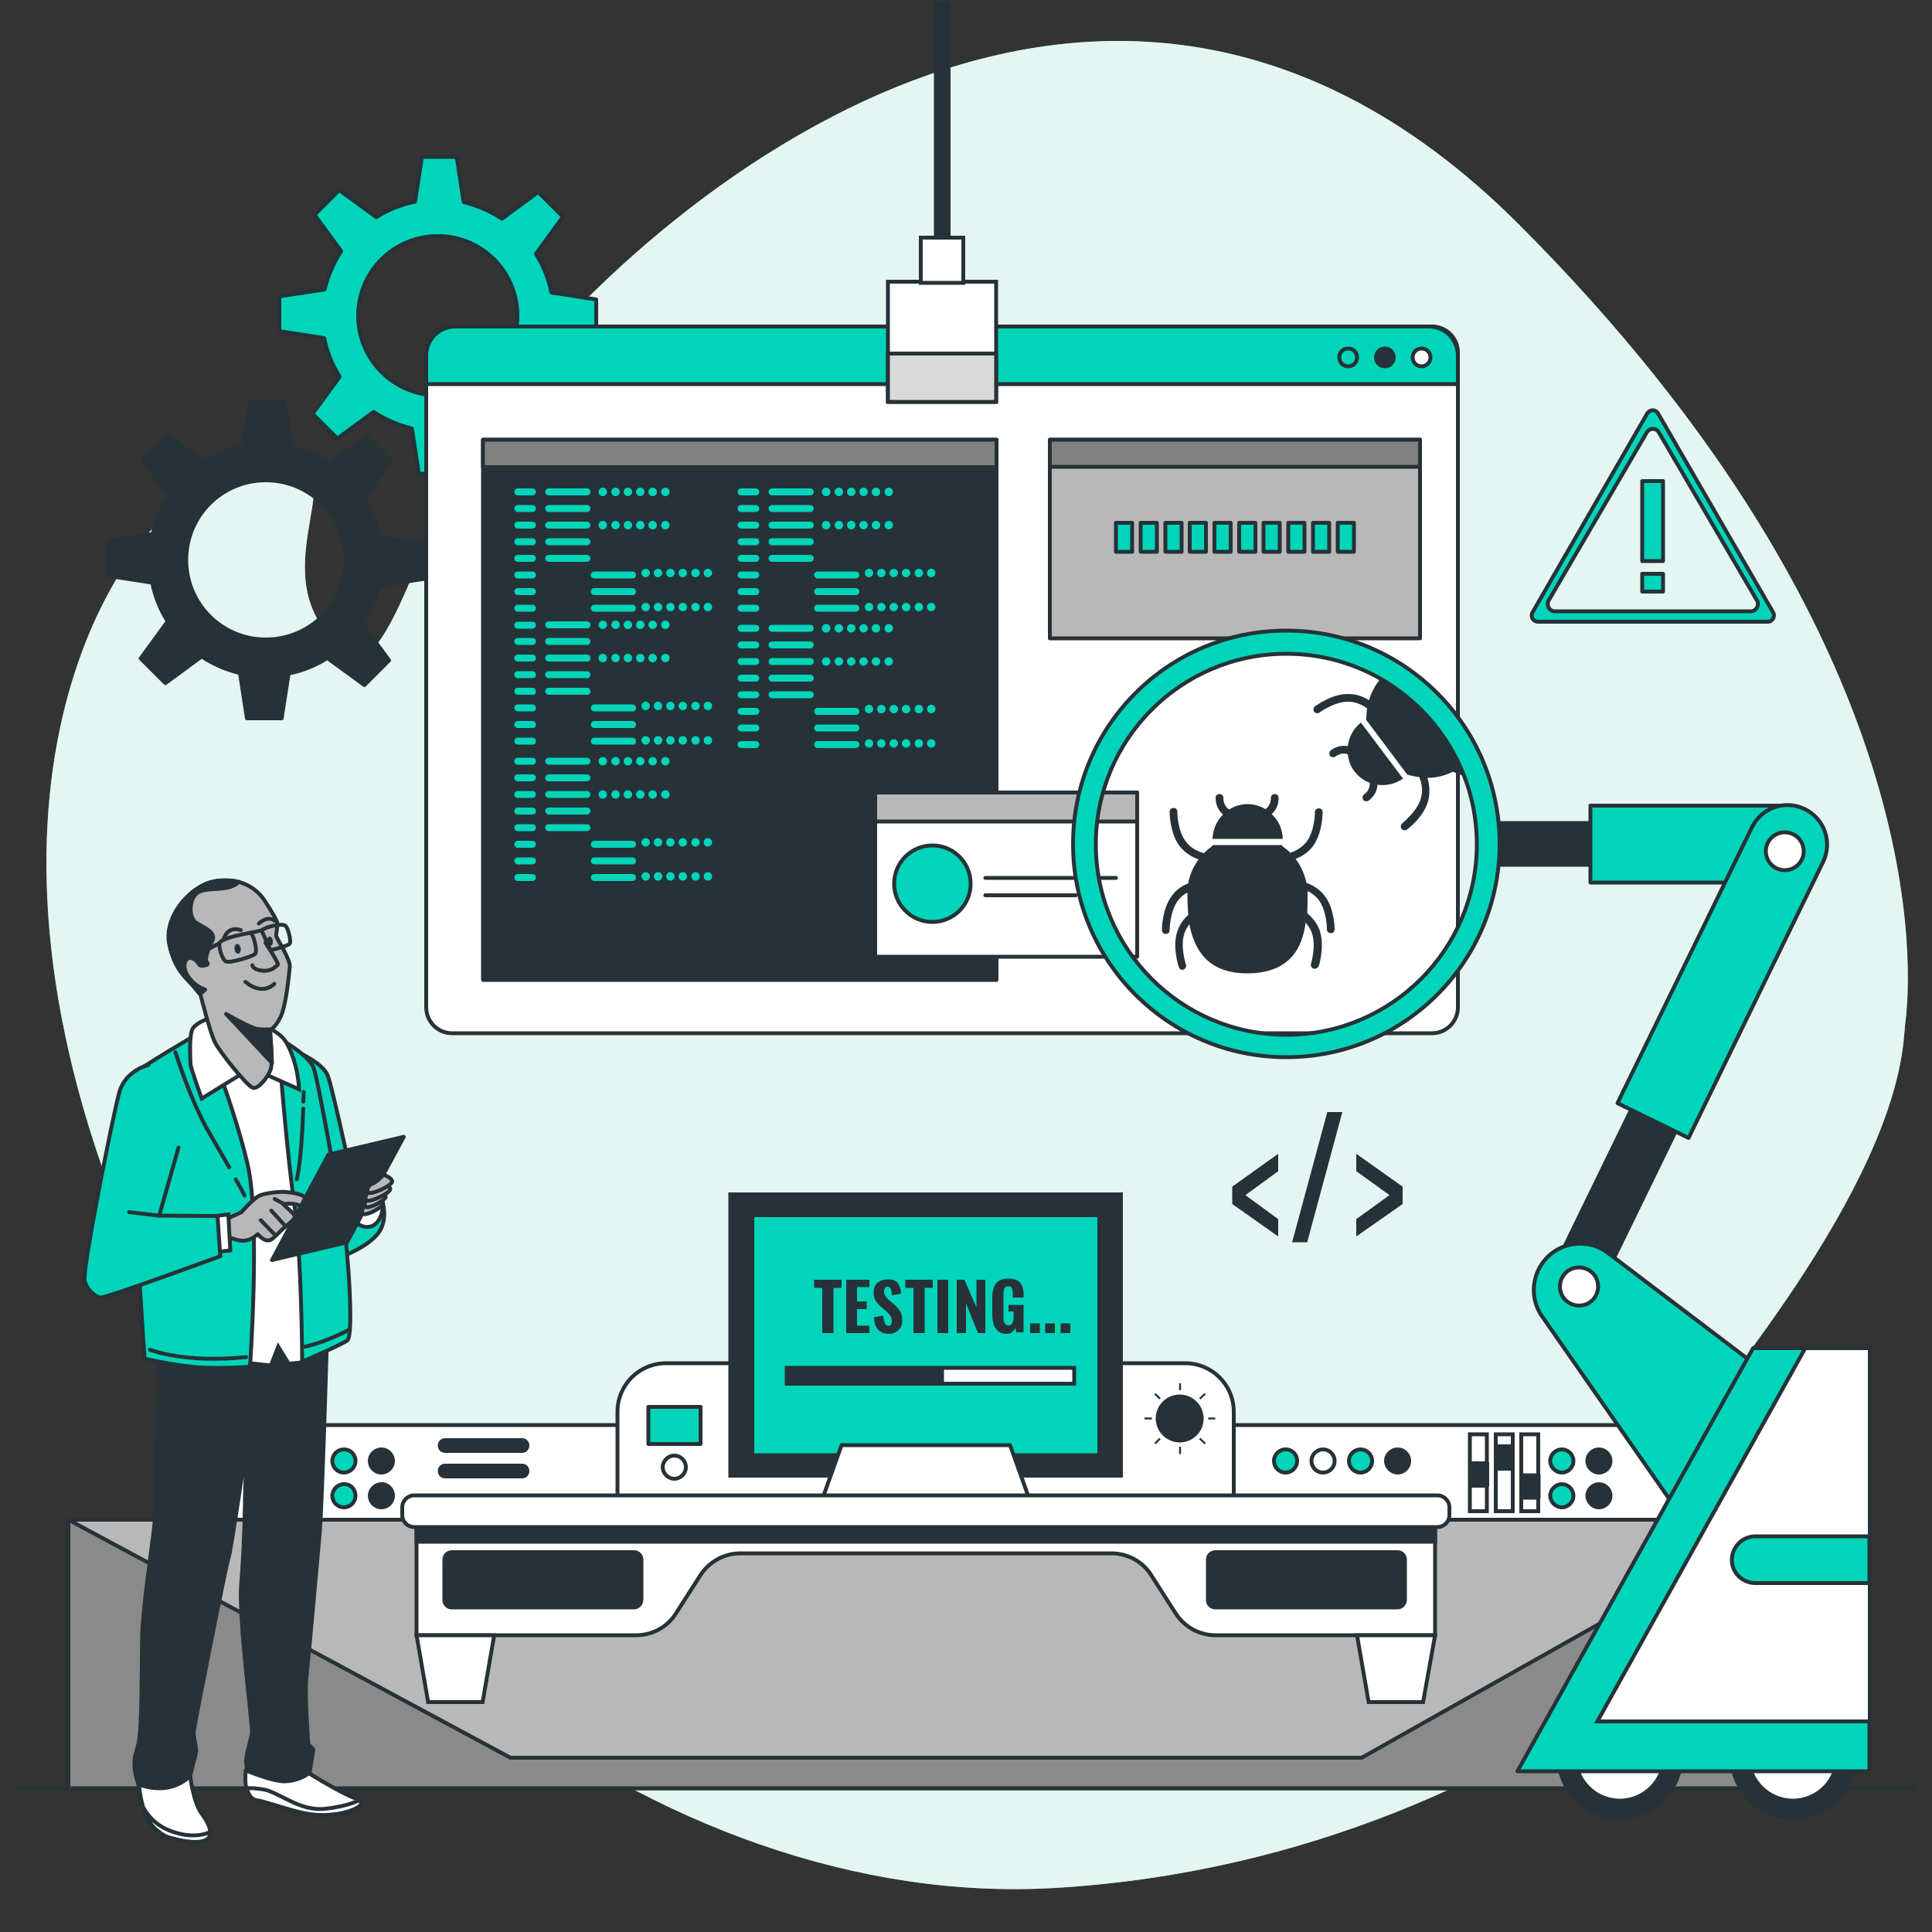 <svg xmlns="http://www.w3.org/2000/svg" xmlns:xlink="http://www.w3.org/1999/xlink" x="0px" y="0px" viewBox="0 0 500 500" style="enable-background:new 0 0 500 500;" xml:space="preserve"><rect x="0" y="0" width="500" height="500" fill="#333333" stroke="none"/><style type="text/css">	.st0{fill:#77D2B8;}	.st1{opacity:0.8;fill:#FFFFFF;}	.st2{fill:#FFFFFF;stroke:#263238;stroke-miterlimit:10;}	.st3{fill:none;stroke:#263238;stroke-miterlimit:10;}	.st4{fill:#00D4B9;stroke:#263238;stroke-linecap:round;stroke-linejoin:round;stroke-miterlimit:10;}	.st5{fill:#263238;stroke:#263238;stroke-linecap:round;stroke-linejoin:round;stroke-miterlimit:10;}	.st6{fill:#263238;}	.st7{fill:none;stroke:#263238;stroke-width:0.5;stroke-miterlimit:10;}	.st8{fill:#263238;stroke:#263238;stroke-miterlimit:10;}	.st9{fill:#FFFFFF;stroke:#263238;stroke-linecap:round;stroke-linejoin:round;stroke-miterlimit:10;}	.st10{fill:#8A8A8A;stroke:#263238;stroke-linecap:round;stroke-linejoin:round;stroke-miterlimit:10;}	.st11{fill:#B8B8B8;stroke:#263238;stroke-linecap:round;stroke-linejoin:round;stroke-miterlimit:10;}	.st12{fill:#828282;stroke:#263238;stroke-linecap:round;stroke-linejoin:round;stroke-miterlimit:10;}	.st13{fill:#00D4B9;}	.st14{fill:#D9D9D9;stroke:#263238;stroke-linecap:round;stroke-linejoin:round;stroke-miterlimit:10;}	.st15{fill:none;stroke:#263238;stroke-linecap:round;stroke-linejoin:round;stroke-miterlimit:10;}</style><g id="Background_Simple">	<g>		<path class="st0" d="M492.8,267.8c0.1-1.1,0.2-2.1,0.3-3.2c1.5-11.5,8.5-97.9-100-206.5C276.4-58.7,149,72.4,127,106.7   S98.5,193.6,81.5,159c-10.5-21.4,16.9-48.2-21.9-37c-24.9,7.2-71.1,70.8-33.2,180S170.7,494.6,273,488.6   c131.5-7.8,209-103.2,202.8-110.3c-6.1-7.1-55.1,14.1-44.4-0.7C442,363.1,489.7,308.3,492.8,267.8z"></path>		<path class="st1" d="M492.8,267.8c0.1-1.1,0.2-2.1,0.3-3.2c1.5-11.5,8.5-97.9-100-206.5C276.4-58.7,149,72.4,127,106.7   S98.5,193.6,81.5,159c-10.5-21.4,16.9-48.2-21.9-37c-24.9,7.2-71.1,70.8-33.2,180S170.7,494.6,273,488.6   c131.5-7.8,209-103.2,202.8-110.3c-6.1-7.1-55.1,14.1-44.4-0.7C442,363.1,489.7,308.3,492.8,267.8z"></path>	</g></g><g id="Device">	<g>		<path class="st2" d="M438.3,404.3H40.9v-22.9c0-7,5.6-12.6,12.6-12.6h372.1c7,0,12.6,5.6,12.6,12.6V404.3z"></path>		<line class="st3" x1="3.9" y1="462.8" x2="495.7" y2="462.8"></line>		<g>			<path class="st4" d="M335.7,378.1c0,1.7-1.4,3-3,3c-1.7,0-3-1.4-3-3c0-1.7,1.4-3,3-3C334.4,375.1,335.7,376.4,335.7,378.1z"></path>			<path class="st2" d="M345.4,378.1c0,1.7-1.4,3-3,3c-1.7,0-3-1.4-3-3c0-1.7,1.4-3,3-3C344,375.1,345.4,376.4,345.4,378.1z"></path>			<path class="st4" d="M355.1,378.1c0,1.7-1.4,3-3,3c-1.7,0-3-1.4-3-3c0-1.7,1.4-3,3-3C353.7,375.1,355.1,376.4,355.1,378.1z"></path>			<path class="st5" d="M364.7,378.1c0,1.7-1.4,3-3,3s-3-1.4-3-3c0-1.7,1.4-3,3-3S364.7,376.4,364.7,378.1z"></path>		</g>		<g>			<path class="st4" d="M407.2,378.1c0,1.7-1.4,3-3,3s-3-1.4-3-3c0-1.7,1.4-3,3-3S407.2,376.4,407.2,378.1z"></path>			<path class="st5" d="M416.8,378.1c0,1.7-1.4,3-3,3s-3-1.4-3-3c0-1.7,1.4-3,3-3S416.8,376.4,416.8,378.1z"></path>			<path class="st4" d="M407.2,387.1c0,1.7-1.4,3-3,3s-3-1.4-3-3s1.4-3,3-3S407.2,385.4,407.2,387.1z"></path>			<path class="st5" d="M416.8,387.1c0,1.7-1.4,3-3,3s-3-1.4-3-3s1.4-3,3-3S416.8,385.4,416.8,387.1z"></path>		</g>		<g>			<path class="st4" d="M92,378.1c0,1.7-1.4,3-3,3c-1.7,0-3-1.4-3-3c0-1.7,1.4-3,3-3C90.7,375.1,92,376.4,92,378.1z"></path>			<path class="st5" d="M101.7,378.1c0,1.7-1.4,3-3,3c-1.7,0-3-1.4-3-3c0-1.7,1.4-3,3-3C100.3,375.1,101.7,376.4,101.7,378.1z"></path>			<path class="st4" d="M92,387.1c0,1.7-1.4,3-3,3c-1.7,0-3-1.4-3-3s1.4-3,3-3C90.7,384,92,385.4,92,387.1z"></path>			<path class="st5" d="M101.7,387.1c0,1.7-1.4,3-3,3c-1.7,0-3-1.4-3-3s1.4-3,3-3C100.3,384,101.7,385.4,101.7,387.1z"></path>		</g>		<g>			<rect x="380.4" y="371.2" class="st2" width="4.4" height="19.9"></rect>			<rect x="380.7" y="378.7" class="st5" width="4.2" height="5.8"></rect>		</g>		<g>			<rect x="387.1" y="371.2" class="st2" width="4.4" height="19.9"></rect>			<rect x="387.3" y="374.3" class="st5" width="4.2" height="5.8"></rect>		</g>		<g>			<rect x="393.7" y="371.2" class="st2" width="4.4" height="19.9"></rect>			<rect x="394" y="381.8" class="st5" width="4.2" height="5.8"></rect>		</g>		<g>			<path class="st2" d="M319.3,388.3H159.8v-22.9c0-7,5.6-12.6,12.6-12.6h134.3c7,0,12.6,5.6,12.6,12.6V388.3z"></path>			<path class="st2" d="M177.5,379.7c0,1.7-1.4,3-3,3s-3-1.4-3-3s1.4-3,3-3S177.5,378,177.5,379.7z"></path>			<g>				<path class="st6" d="M311.5,367.1c0-3.4-2.8-6.2-6.2-6.2s-6.2,2.8-6.2,6.2c0,3.4,2.8,6.2,6.2,6.2S311.5,370.6,311.5,367.1z"></path>				<g>					<line class="st7" x1="305.4" y1="358" x2="305.4" y2="359.8"></line>					<line class="st7" x1="305.4" y1="374.4" x2="305.4" y2="376.3"></line>				</g>				<g>					<line class="st7" x1="296.2" y1="367.1" x2="298.1" y2="367.1"></line>					<line class="st7" x1="312.7" y1="367.1" x2="314.5" y2="367.1"></line>				</g>				<g>					<line class="st7" x1="311.9" y1="360.7" x2="310.5" y2="362"></line>					<line class="st7" x1="300.2" y1="372.3" x2="298.9" y2="373.6"></line>				</g>				<g>					<line class="st7" x1="298.9" y1="360.7" x2="300.2" y2="362"></line>					<line class="st7" x1="310.5" y1="372.3" x2="311.9" y2="373.6"></line>				</g>			</g>			<rect x="167.8" y="364.1" class="st4" width="13.5" height="9.6"></rect>		</g>		<g>			<rect x="189" y="309.1" class="st8" width="101.1" height="72.8"></rect>			<rect x="194.7" y="314.5" class="st4" width="89.8" height="62.1"></rect>		</g>		<g>			<rect x="203.6" y="354" class="st2" width="74.4" height="4.1"></rect>			<rect x="203.6" y="354" class="st6" width="40.7" height="4.1"></rect>		</g>		<polygon class="st9" points="261.4,374 217.8,374 212.3,389.4 266.9,389.4   "></polygon>		<g>			<rect x="17.7" y="393.3" class="st10" width="444.1" height="69.5"></rect>			<polygon class="st11" points="17.7,393.3 132.1,454.9 352.4,454.9 461.7,393.3    "></polygon>			<path class="st2" d="M107.8,387.1v36.1h56.8c4.2,0,8.1-2.1,10.3-5.6l6.4-10c2.3-3.5,6.2-5.6,10.3-5.6h96c4.2,0,8.1,2.1,10.3,5.6    l6.4,10c2.3,3.5,6.1,5.6,10.3,5.6h56.8v-36.1H107.8z"></path>			<rect x="107.8" y="387.1" class="st8" width="263.6" height="11.9"></rect>			<path class="st2" d="M372,395.2H107.2c-1.7,0-3.1-1.4-3.1-3.1v-2c0-1.7,1.4-3.1,3.1-3.1H372c1.7,0,3.1,1.4,3.1,3.1v2    C375.1,393.8,373.7,395.2,372,395.2z"></path>		</g>		<g>			<polygon class="st2" points="124.9,440.5 110.8,440.5 107.8,423.2 127.9,423.2    "></polygon>			<polygon class="st2" points="368.3,440.5 354.2,440.5 351.2,423.2 371.4,423.2    "></polygon>		</g>		<path class="st8" d="M164.1,416h-47.2c-1,0-1.9-0.8-1.9-1.9v-10.5c0-1,0.8-1.9,1.9-1.9h47.2c1,0,1.9,0.8,1.9,1.9v10.5   C165.9,415.2,165.1,416,164.1,416z"></path>		<path class="st8" d="M361.7,416h-47.2c-1,0-1.9-0.8-1.9-1.9v-10.5c0-1,0.8-1.9,1.9-1.9h47.2c1,0,1.9,0.8,1.9,1.9v10.5   C363.5,415.2,362.7,416,361.7,416z"></path>		<g>			<path class="st5" d="M135.1,375.5h-19.9c-0.8,0-1.4-0.6-1.4-1.4v0c0-0.8,0.6-1.4,1.4-1.4h19.9c0.8,0,1.4,0.6,1.4,1.4v0    C136.5,374.9,135.9,375.5,135.1,375.5z"></path>			<path class="st5" d="M135.1,382.1h-19.9c-0.8,0-1.4-0.6-1.4-1.4l0,0c0-0.8,0.6-1.4,1.4-1.4h19.9c0.8,0,1.4,0.6,1.4,1.4l0,0    C136.5,381.5,135.9,382.1,135.1,382.1z"></path>		</g>	</g></g><g id="Text">	<g>		<path class="st6" d="M212.8,345v-11.7h-2.1v-2.1h7.1v2.1h-2.1V345H212.8z"></path>		<path class="st6" d="M219,345v-13.8h6v1.9h-3.2v3.7h2.5v2h-2.5v4.3h3.2v1.9H219z"></path>		<path class="st6" d="M230.1,345.2c-0.9,0-1.6-0.2-2.1-0.5c-0.6-0.3-1-0.8-1.3-1.4c-0.3-0.6-0.5-1.4-0.5-2.4l2.4-0.4   c0,0.6,0.1,1,0.2,1.4c0.1,0.4,0.2,0.7,0.4,0.9c0.2,0.2,0.4,0.3,0.7,0.3c0.4,0,0.6-0.1,0.7-0.3c0.1-0.2,0.2-0.5,0.2-0.8   c0-0.6-0.1-1.1-0.4-1.5c-0.3-0.4-0.6-0.8-1.1-1.2l-1.4-1.2c-0.5-0.4-0.9-0.9-1.3-1.5c-0.3-0.5-0.5-1.2-0.5-2c0-1.1,0.3-2,1-2.6   c0.7-0.6,1.6-0.9,2.7-0.9c0.7,0,1.3,0.1,1.7,0.3c0.4,0.2,0.8,0.5,1,0.9c0.2,0.4,0.4,0.8,0.5,1.2c0.1,0.5,0.2,0.9,0.2,1.3l-2.4,0.4   c0-0.4-0.1-0.8-0.1-1.1c-0.1-0.3-0.2-0.6-0.3-0.8c-0.2-0.2-0.4-0.3-0.7-0.3c-0.3,0-0.6,0.1-0.7,0.4c-0.2,0.2-0.2,0.5-0.2,0.8   c0,0.5,0.1,0.9,0.3,1.2c0.2,0.3,0.5,0.6,0.9,1l1.4,1.2c0.6,0.5,1.1,1.1,1.5,1.7c0.4,0.6,0.6,1.4,0.6,2.4c0,0.6-0.1,1.2-0.4,1.8   c-0.3,0.5-0.7,0.9-1.2,1.2C231.4,345,230.8,345.2,230.1,345.2z"></path>		<path class="st6" d="M236.4,345v-11.7h-2.1v-2.1h7.1v2.1h-2.1V345H236.4z"></path>		<path class="st6" d="M242.6,345v-13.8h2.8V345H242.6z"></path>		<path class="st6" d="M247.6,345v-13.8h2l3.1,7.2v-7.2h2.3V345h-1.9l-3.1-7.7v7.7H247.6z"></path>		<path class="st6" d="M260.6,345.2c-0.9,0-1.7-0.2-2.2-0.6c-0.5-0.4-0.9-1-1.2-1.7c-0.2-0.7-0.4-1.6-0.4-2.5v-4.6   c0-1,0.1-1.8,0.4-2.6c0.2-0.7,0.7-1.3,1.3-1.7c0.6-0.4,1.4-0.6,2.4-0.6c1,0,1.8,0.2,2.4,0.5c0.6,0.3,1,0.8,1.2,1.4   c0.3,0.6,0.4,1.3,0.4,2.2v0.8h-2.8v-1c0-0.4,0-0.7-0.1-1c0-0.3-0.2-0.5-0.3-0.7c-0.2-0.2-0.4-0.2-0.8-0.2c-0.4,0-0.6,0.1-0.8,0.3   c-0.2,0.2-0.3,0.4-0.3,0.7c0,0.3-0.1,0.6-0.1,1v6.1c0,0.4,0,0.7,0.1,1c0.1,0.3,0.2,0.5,0.4,0.7c0.2,0.2,0.5,0.3,0.8,0.3   c0.4,0,0.6-0.1,0.8-0.3c0.2-0.2,0.3-0.4,0.4-0.7c0.1-0.3,0.1-0.7,0.1-1.1v-1.5H261v-1.7h3.9v7.1H263l-0.2-1.2   c-0.2,0.4-0.5,0.8-0.8,1C261.7,345.1,261.2,345.2,260.6,345.2z"></path>		<path class="st6" d="M266.6,345v-2.5h2.5v2.5H266.6z"></path>		<path class="st6" d="M270.5,345v-2.5h2.5v2.5H270.5z"></path>		<path class="st6" d="M274.5,345v-2.5h2.5v2.5H274.5z"></path>	</g></g><g id="Code">	<g>		<path class="st6" d="M330.8,320l-11.9-8.4v-4.5l11.9-8.5v4.5l-8.5,6.2l8.5,6.2V320z"></path>		<path class="st6" d="M334.4,321.5l9.1-33.7h3.9l-9.1,33.7H334.4z"></path>		<path class="st6" d="M351,320v-4.5l8.6-6.2l-8.6-6.2v-4.5l12,8.5v4.5L351,320z"></path>	</g></g><g id="Sign">	<g>		<path class="st4" d="M426.3,107l-29.7,51.5c-0.6,1.1,0.2,2.4,1.4,2.4h59.5c1.2,0,2-1.3,1.4-2.4L429.1,107   C428.5,105.9,427,105.9,426.3,107z M429.3,111.9l25.4,43.5c0.7,1.2-0.2,2.8-1.6,2.8h-50.7c-1.4,0-2.3-1.6-1.6-2.8l25.4-43.5   C426.9,110.7,428.6,110.7,429.3,111.9z"></path>		<rect x="425" y="124.5" class="st4" width="5.4" height="20.7"></rect>		<rect x="425" y="148.5" class="st4" width="5.4" height="4.6"></rect>	</g></g><g id="Gears">	<path class="st4" d="M154.3,86.5v-9l-11.6-1.8c-0.7-3.6-2.1-7-4-10l7-9.6l-6.4-6.4l-9.4,6.9c-3-2-6.3-3.4-9.9-4.3l-1.8-11.7h-9  l-1.8,11.6c-3.6,0.7-7,2.1-10,4l-9.6-7l-6.4,6.4l6.9,9.4c-2,3-3.4,6.3-4.3,9.9l-11.7,1.8v9l11.6,1.8c0.7,3.6,2.1,7,4,10l-7,9.6  l6.4,6.4l9.4-6.9c3,2,6.3,3.4,9.9,4.3l1.8,11.7h9l1.8-11.6c3.6-0.7,7-2.1,10-4l9.6,7l6.4-6.4l-6.9-9.4c2-3,3.4-6.3,4.3-9.9  L154.3,86.5z M113.3,102.3c-11.4,0-20.6-9.2-20.6-20.6c0-11.4,9.2-20.6,20.6-20.6s20.6,9.2,20.6,20.6  C133.9,93,124.7,102.3,113.3,102.3z"></path>	<path class="st5" d="M109.8,149.8v-9l-11.6-1.8c-0.7-3.6-2.1-7-4-10l7-9.6l-6.4-6.4l-9.4,6.9c-3-2-6.3-3.4-9.9-4.3l-1.8-11.7h-9  l-1.8,11.6c-3.6,0.7-7,2.1-10,4l-9.6-7l-6.4,6.4l6.9,9.4c-2,3-3.4,6.3-4.3,9.9L27.8,140v9l11.6,1.8c0.7,3.6,2.1,7,4,10l-7,9.6  l6.4,6.4l9.4-6.9c3,2,6.3,3.4,9.9,4.3l1.8,11.7h9l1.8-11.6c3.6-0.7,7-2.1,10-4l9.6,7l6.4-6.4l-6.9-9.4c2-3,3.4-6.3,4.3-9.9  L109.8,149.8z M68.8,165.5c-11.4,0-20.6-9.2-20.6-20.6c0-11.4,9.2-20.6,20.6-20.6c11.4,0,20.6,9.2,20.6,20.6  C89.5,156.3,80.2,165.5,68.8,165.5z"></path></g><g id="Software">	<g>		<g>			<path class="st2" d="M370.6,267.4H117c-3.7,0-6.7-3-6.7-6.7V91.2c0-3.7,3-6.7,6.7-6.7h253.6c3.7,0,6.7,3,6.7,6.7v169.5    C377.3,264.4,374.3,267.4,370.6,267.4z"></path>			<path class="st4" d="M377.3,99.4V92c0-4.1-3.3-7.5-7.5-7.5h-252c-4.1,0-7.5,3.3-7.5,7.5v7.4H377.3z"></path>			<g>				<path class="st4" d="M351.2,92.5c0-1.3-1-2.3-2.3-2.3c-1.3,0-2.3,1-2.3,2.3c0,1.3,1,2.3,2.3,2.3     C350.2,94.8,351.2,93.8,351.2,92.5z"></path>				<path class="st5" d="M360.7,92.5c0-1.3-1-2.3-2.3-2.3c-1.3,0-2.3,1-2.3,2.3c0,1.3,1,2.3,2.3,2.3     C359.7,94.8,360.7,93.8,360.7,92.5z"></path>				<path class="st2" d="M370.2,92.5c0-1.3-1-2.3-2.3-2.3c-1.3,0-2.3,1-2.3,2.3c0,1.3,1,2.3,2.3,2.3     C369.2,94.8,370.2,93.8,370.2,92.5z"></path>			</g>		</g>		<g>			<rect x="125" y="113.8" class="st5" width="132.9" height="139.8"></rect>			<rect x="125" y="113.8" class="st12" width="132.9" height="7.1"></rect>			<g>				<g>					<path class="st13" d="M137.8,128.2H134c-0.5,0-0.9-0.4-0.9-0.9c0-0.5,0.4-0.9,0.9-0.9h3.8c0.5,0,0.9,0.4,0.9,0.9      C138.7,127.8,138.3,128.2,137.8,128.2z M138.7,131.6c0-0.5-0.4-0.9-0.9-0.9H134c-0.5,0-0.9,0.4-0.9,0.9c0,0.5,0.4,0.9,0.9,0.9      h3.8C138.3,132.5,138.7,132.1,138.7,131.6z M138.7,135.9c0-0.5-0.4-0.9-0.9-0.9H134c-0.5,0-0.9,0.4-0.9,0.9      c0,0.5,0.4,0.9,0.9,0.9h3.8C138.3,136.8,138.7,136.4,138.7,135.9z M138.7,140.2c0-0.5-0.4-0.9-0.9-0.9H134      c-0.5,0-0.9,0.4-0.9,0.9c0,0.5,0.4,0.9,0.9,0.9h3.8C138.3,141.1,138.7,140.7,138.7,140.2z M138.7,144.5c0-0.5-0.4-0.9-0.9-0.9      H134c-0.5,0-0.9,0.4-0.9,0.9c0,0.5,0.4,0.9,0.9,0.9h3.8C138.3,145.4,138.7,145,138.7,144.5z M138.7,148.8      c0-0.5-0.4-0.9-0.9-0.9H134c-0.5,0-0.9,0.4-0.9,0.9c0,0.5,0.4,0.9,0.9,0.9h3.8C138.3,149.7,138.7,149.3,138.7,148.8z       M138.7,153.1c0-0.5-0.4-0.9-0.9-0.9H134c-0.5,0-0.9,0.4-0.9,0.9c0,0.5,0.4,0.9,0.9,0.9h3.8C138.3,154,138.7,153.6,138.7,153.1      z M138.7,157.4c0-0.5-0.4-0.9-0.9-0.9H134c-0.5,0-0.9,0.4-0.9,0.9c0,0.5,0.4,0.9,0.9,0.9h3.8      C138.3,158.3,138.7,157.9,138.7,157.4z M152.8,127.3c0-0.5-0.4-0.9-0.9-0.9H142c-0.5,0-0.9,0.4-0.9,0.9c0,0.5,0.4,0.9,0.9,0.9      h9.9C152.4,128.2,152.8,127.8,152.8,127.3z M152.8,131.6c0-0.5-0.4-0.9-0.9-0.9H142c-0.5,0-0.9,0.4-0.9,0.9      c0,0.5,0.4,0.9,0.9,0.9h9.9C152.4,132.5,152.8,132.1,152.8,131.6z M152.8,135.9c0-0.5-0.4-0.9-0.9-0.9H142      c-0.5,0-0.9,0.4-0.9,0.9c0,0.5,0.4,0.9,0.9,0.9h9.9C152.4,136.8,152.8,136.4,152.8,135.9z M152.8,140.2c0-0.5-0.4-0.9-0.9-0.9      H142c-0.5,0-0.9,0.4-0.9,0.9c0,0.5,0.4,0.9,0.9,0.9h9.9C152.4,141.1,152.8,140.7,152.8,140.2z M152.8,144.5      c0-0.5-0.4-0.9-0.9-0.9H142c-0.5,0-0.9,0.4-0.9,0.9c0,0.5,0.4,0.9,0.9,0.9h9.9C152.4,145.4,152.8,145,152.8,144.5z       M164.6,148.8c0-0.5-0.4-0.9-0.9-0.9h-9.9c-0.5,0-0.9,0.4-0.9,0.9c0,0.5,0.4,0.9,0.9,0.9h9.9      C164.2,149.7,164.6,149.3,164.6,148.8z M164.6,153.1c0-0.5-0.4-0.9-0.9-0.9h-9.9c-0.5,0-0.9,0.4-0.9,0.9c0,0.5,0.4,0.9,0.9,0.9      h9.9C164.2,154,164.6,153.6,164.6,153.1z M164.6,157.4c0-0.5-0.4-0.9-0.9-0.9h-9.9c-0.5,0-0.9,0.4-0.9,0.9      c0,0.5,0.4,0.9,0.9,0.9h9.9C164.2,158.3,164.6,157.9,164.6,157.4z M157.1,127.3c0-0.6-0.5-1.1-1.1-1.1c-0.6,0-1.1,0.5-1.1,1.1      c0,0.6,0.5,1.1,1.1,1.1C156.6,128.4,157.1,127.9,157.1,127.3z M160.4,127.3c0-0.6-0.5-1.1-1.1-1.1c-0.6,0-1.1,0.5-1.1,1.1      c0,0.6,0.5,1.1,1.1,1.1C159.9,128.4,160.4,127.9,160.4,127.3z M163.6,127.3c0-0.6-0.5-1.1-1.1-1.1c-0.6,0-1.1,0.5-1.1,1.1      c0,0.6,0.5,1.1,1.1,1.1C163.1,128.4,163.6,127.9,163.6,127.3z M166.8,127.3c0-0.6-0.5-1.1-1.1-1.1c-0.6,0-1.1,0.5-1.1,1.1      c0,0.6,0.5,1.1,1.1,1.1C166.3,128.4,166.8,127.9,166.8,127.3z M170,127.3c0-0.6-0.5-1.1-1.1-1.1c-0.6,0-1.1,0.5-1.1,1.1      c0,0.6,0.5,1.1,1.1,1.1C169.6,128.4,170,127.9,170,127.3z M173.3,127.3c0-0.6-0.5-1.1-1.1-1.1c-0.6,0-1.1,0.5-1.1,1.1      c0,0.6,0.5,1.1,1.1,1.1C172.8,128.4,173.3,127.9,173.3,127.3z M157.1,135.9c0-0.6-0.5-1.1-1.1-1.1c-0.6,0-1.1,0.5-1.1,1.1      c0,0.6,0.5,1.1,1.1,1.1C156.6,137,157.1,136.5,157.1,135.9z M160.4,135.9c0-0.6-0.5-1.1-1.1-1.1c-0.6,0-1.1,0.5-1.1,1.1      c0,0.6,0.5,1.1,1.1,1.1C159.9,137,160.4,136.5,160.4,135.9z M163.6,135.9c0-0.6-0.5-1.1-1.1-1.1c-0.6,0-1.1,0.5-1.1,1.1      c0,0.6,0.5,1.1,1.1,1.1C163.1,137,163.6,136.5,163.6,135.9z M166.8,135.9c0-0.6-0.5-1.1-1.1-1.1c-0.6,0-1.1,0.5-1.1,1.1      c0,0.6,0.5,1.1,1.1,1.1C166.3,137,166.8,136.5,166.8,135.9z M170,135.9c0-0.6-0.5-1.1-1.1-1.1c-0.6,0-1.1,0.5-1.1,1.1      c0,0.6,0.5,1.1,1.1,1.1C169.6,137,170,136.5,170,135.9z M173.3,135.9c0-0.6-0.5-1.1-1.1-1.1c-0.6,0-1.1,0.5-1.1,1.1      c0,0.6,0.5,1.1,1.1,1.1C172.8,137,173.3,136.5,173.3,135.9z M168.2,148.3c0-0.6-0.5-1.1-1.1-1.1c-0.6,0-1.1,0.5-1.1,1.1      c0,0.6,0.5,1.1,1.1,1.1C167.7,149.3,168.2,148.9,168.2,148.3z M171.4,148.3c0-0.6-0.5-1.1-1.1-1.1c-0.6,0-1.1,0.5-1.1,1.1      c0,0.6,0.5,1.1,1.1,1.1C170.9,149.3,171.4,148.9,171.4,148.3z M174.6,148.3c0-0.6-0.5-1.1-1.1-1.1c-0.6,0-1.1,0.5-1.1,1.1      c0,0.6,0.5,1.1,1.1,1.1C174.1,149.3,174.6,148.9,174.6,148.3z M177.8,148.3c0-0.6-0.5-1.1-1.1-1.1c-0.6,0-1.1,0.5-1.1,1.1      c0,0.6,0.5,1.1,1.1,1.1C177.4,149.3,177.8,148.9,177.8,148.3z M181.1,148.3c0-0.6-0.5-1.1-1.1-1.1c-0.6,0-1.1,0.5-1.1,1.1      c0,0.6,0.5,1.1,1.1,1.1C180.6,149.3,181.1,148.9,181.1,148.3z M184.3,148.3c0-0.6-0.5-1.1-1.1-1.1c-0.6,0-1.1,0.5-1.1,1.1      c0,0.6,0.5,1.1,1.1,1.1C183.8,149.3,184.3,148.9,184.3,148.3z M168.2,157.1c0-0.6-0.5-1.1-1.1-1.1c-0.6,0-1.1,0.5-1.1,1.1      c0,0.6,0.5,1.1,1.1,1.1C167.7,158.2,168.2,157.7,168.2,157.1z M171.4,157.1c0-0.6-0.5-1.1-1.1-1.1c-0.6,0-1.1,0.5-1.1,1.1      c0,0.6,0.5,1.1,1.1,1.1C170.9,158.2,171.4,157.7,171.4,157.1z M174.6,157.1c0-0.6-0.5-1.1-1.1-1.1c-0.6,0-1.1,0.5-1.1,1.1      c0,0.6,0.5,1.1,1.1,1.1C174.1,158.2,174.6,157.7,174.6,157.1z M177.8,157.1c0-0.6-0.5-1.1-1.1-1.1c-0.6,0-1.1,0.5-1.1,1.1      c0,0.6,0.5,1.1,1.1,1.1C177.4,158.2,177.8,157.7,177.8,157.1z M181.1,157.1c0-0.6-0.5-1.1-1.1-1.1c-0.6,0-1.1,0.5-1.1,1.1      c0,0.6,0.5,1.1,1.1,1.1C180.6,158.2,181.1,157.7,181.1,157.1z M184.3,157.1c0-0.6-0.5-1.1-1.1-1.1c-0.6,0-1.1,0.5-1.1,1.1      c0,0.6,0.5,1.1,1.1,1.1C183.8,158.2,184.3,157.7,184.3,157.1z"></path>					<path class="st13" d="M137.8,162.7H134c-0.5,0-0.9-0.4-0.9-0.9c0-0.5,0.4-0.9,0.9-0.9h3.8c0.5,0,0.9,0.4,0.9,0.9      C138.7,162.2,138.3,162.7,137.8,162.7z M138.7,166c0-0.5-0.4-0.9-0.9-0.9H134c-0.5,0-0.9,0.4-0.9,0.9c0,0.5,0.4,0.9,0.9,0.9      h3.8C138.3,167,138.7,166.5,138.7,166z M138.7,170.3c0-0.5-0.4-0.9-0.9-0.9H134c-0.5,0-0.9,0.4-0.9,0.9c0,0.5,0.4,0.9,0.9,0.9      h3.8C138.3,171.3,138.7,170.8,138.7,170.3z M138.7,174.6c0-0.5-0.4-0.9-0.9-0.9H134c-0.5,0-0.9,0.4-0.9,0.9      c0,0.5,0.4,0.9,0.9,0.9h3.8C138.3,175.6,138.7,175.1,138.7,174.6z M138.7,178.9c0-0.5-0.4-0.9-0.9-0.9H134      c-0.5,0-0.9,0.4-0.9,0.9c0,0.5,0.4,0.9,0.9,0.9h3.8C138.3,179.9,138.7,179.5,138.7,178.9z M138.7,183.2c0-0.5-0.4-0.9-0.9-0.9      H134c-0.5,0-0.9,0.4-0.9,0.9c0,0.5,0.4,0.9,0.9,0.9h3.8C138.3,184.2,138.7,183.8,138.7,183.2z M138.7,187.5      c0-0.5-0.4-0.9-0.9-0.9H134c-0.5,0-0.9,0.4-0.9,0.9c0,0.5,0.4,0.9,0.9,0.9h3.8C138.3,188.5,138.7,188.1,138.7,187.5z       M138.7,191.8c0-0.5-0.4-0.9-0.9-0.9H134c-0.5,0-0.9,0.4-0.9,0.9c0,0.5,0.4,0.9,0.9,0.9h3.8      C138.3,192.8,138.7,192.4,138.7,191.8z M152.8,161.7c0-0.5-0.4-0.9-0.9-0.9H142c-0.5,0-0.9,0.4-0.9,0.9c0,0.5,0.4,0.9,0.9,0.9      h9.9C152.4,162.7,152.8,162.2,152.8,161.7z M152.8,166c0-0.5-0.4-0.9-0.9-0.9H142c-0.5,0-0.9,0.4-0.9,0.9      c0,0.5,0.4,0.9,0.9,0.9h9.9C152.4,167,152.8,166.5,152.8,166z M152.8,170.3c0-0.5-0.4-0.9-0.9-0.9H142c-0.5,0-0.9,0.4-0.9,0.9      c0,0.5,0.4,0.9,0.9,0.9h9.9C152.4,171.3,152.8,170.8,152.8,170.3z M152.8,174.6c0-0.5-0.4-0.9-0.9-0.9H142      c-0.5,0-0.9,0.4-0.9,0.9c0,0.5,0.4,0.9,0.9,0.9h9.9C152.4,175.6,152.8,175.1,152.8,174.6z M152.8,178.9c0-0.5-0.4-0.9-0.9-0.9      H142c-0.5,0-0.9,0.4-0.9,0.9c0,0.5,0.4,0.9,0.9,0.9h9.9C152.4,179.9,152.8,179.5,152.8,178.9z M164.6,183.2      c0-0.5-0.4-0.9-0.9-0.9h-9.9c-0.5,0-0.9,0.4-0.9,0.9c0,0.5,0.4,0.9,0.9,0.9h9.9C164.2,184.2,164.6,183.8,164.6,183.2z       M164.6,187.5c0-0.5-0.4-0.9-0.9-0.9h-9.9c-0.5,0-0.9,0.4-0.9,0.9c0,0.5,0.4,0.9,0.9,0.9h9.9      C164.2,188.5,164.6,188.1,164.6,187.5z M164.6,191.8c0-0.5-0.4-0.9-0.9-0.9h-9.9c-0.5,0-0.9,0.4-0.9,0.9c0,0.5,0.4,0.9,0.9,0.9      h9.9C164.2,192.8,164.6,192.4,164.6,191.8z M157.1,161.7c0-0.6-0.5-1.1-1.1-1.1c-0.6,0-1.1,0.5-1.1,1.1c0,0.6,0.5,1.1,1.1,1.1      C156.6,162.8,157.1,162.3,157.1,161.7z M160.4,161.7c0-0.6-0.5-1.1-1.1-1.1c-0.6,0-1.1,0.5-1.1,1.1c0,0.6,0.5,1.1,1.1,1.1      C159.9,162.8,160.4,162.3,160.4,161.7z M163.6,161.7c0-0.6-0.5-1.1-1.1-1.1c-0.6,0-1.1,0.5-1.1,1.1c0,0.6,0.5,1.1,1.1,1.1      C163.1,162.8,163.6,162.3,163.6,161.7z M166.8,161.7c0-0.6-0.5-1.1-1.1-1.1c-0.6,0-1.1,0.5-1.1,1.1c0,0.6,0.5,1.1,1.1,1.1      C166.3,162.8,166.8,162.3,166.8,161.7z M170,161.7c0-0.6-0.5-1.1-1.1-1.1c-0.6,0-1.1,0.5-1.1,1.1c0,0.6,0.5,1.1,1.1,1.1      C169.6,162.8,170,162.3,170,161.7z M173.3,161.7c0-0.6-0.5-1.1-1.1-1.1c-0.6,0-1.1,0.5-1.1,1.1c0,0.6,0.5,1.1,1.1,1.1      C172.8,162.8,173.3,162.3,173.3,161.7z M157.1,170.3c0-0.6-0.5-1.1-1.1-1.1c-0.6,0-1.1,0.5-1.1,1.1c0,0.6,0.5,1.1,1.1,1.1      C156.6,171.4,157.1,170.9,157.1,170.3z M160.4,170.3c0-0.6-0.5-1.1-1.1-1.1c-0.6,0-1.1,0.5-1.1,1.1c0,0.6,0.5,1.1,1.1,1.1      C159.9,171.4,160.4,170.9,160.4,170.3z M163.6,170.3c0-0.6-0.5-1.1-1.1-1.1c-0.6,0-1.1,0.5-1.1,1.1c0,0.6,0.5,1.1,1.1,1.1      C163.1,171.4,163.6,170.9,163.6,170.3z M166.8,170.3c0-0.6-0.5-1.1-1.1-1.1c-0.6,0-1.1,0.5-1.1,1.1c0,0.6,0.5,1.1,1.1,1.1      C166.3,171.4,166.8,170.9,166.8,170.3z M170,170.3c0-0.6-0.5-1.1-1.1-1.1c-0.6,0-1.1,0.5-1.1,1.1c0,0.6,0.5,1.1,1.1,1.1      C169.6,171.4,170,170.9,170,170.3z M173.3,170.3c0-0.6-0.5-1.1-1.1-1.1c-0.6,0-1.1,0.5-1.1,1.1c0,0.6,0.5,1.1,1.1,1.1      C172.8,171.4,173.3,170.9,173.3,170.3z M168.2,182.7c0-0.6-0.5-1.1-1.1-1.1c-0.6,0-1.1,0.5-1.1,1.1c0,0.6,0.5,1.1,1.1,1.1      C167.7,183.8,168.2,183.3,168.2,182.7z M171.4,182.7c0-0.6-0.5-1.1-1.1-1.1c-0.6,0-1.1,0.5-1.1,1.1c0,0.6,0.5,1.1,1.1,1.1      C170.9,183.8,171.4,183.3,171.4,182.7z M174.6,182.7c0-0.6-0.5-1.1-1.1-1.1c-0.6,0-1.1,0.5-1.1,1.1c0,0.6,0.5,1.1,1.1,1.1      C174.1,183.8,174.6,183.3,174.6,182.7z M177.8,182.7c0-0.6-0.5-1.1-1.1-1.1c-0.6,0-1.1,0.5-1.1,1.1c0,0.6,0.5,1.1,1.1,1.1      C177.4,183.8,177.8,183.3,177.8,182.7z M181.1,182.7c0-0.6-0.5-1.1-1.1-1.1c-0.6,0-1.1,0.5-1.1,1.1c0,0.6,0.5,1.1,1.1,1.1      C180.6,183.8,181.1,183.3,181.1,182.7z M184.3,182.7c0-0.6-0.5-1.1-1.1-1.1c-0.6,0-1.1,0.5-1.1,1.1c0,0.6,0.5,1.1,1.1,1.1      C183.8,183.8,184.3,183.3,184.3,182.7z M168.2,191.6c0-0.6-0.5-1.1-1.1-1.1c-0.6,0-1.1,0.5-1.1,1.1c0,0.6,0.5,1.1,1.1,1.1      C167.7,192.7,168.2,192.2,168.2,191.6z M171.4,191.6c0-0.6-0.5-1.1-1.1-1.1c-0.6,0-1.1,0.5-1.1,1.1c0,0.6,0.5,1.1,1.1,1.1      C170.9,192.7,171.4,192.2,171.4,191.6z M174.6,191.6c0-0.6-0.5-1.1-1.1-1.1c-0.6,0-1.1,0.5-1.1,1.1c0,0.6,0.5,1.1,1.1,1.1      C174.1,192.7,174.6,192.2,174.6,191.6z M177.8,191.6c0-0.6-0.5-1.1-1.1-1.1c-0.6,0-1.1,0.5-1.1,1.1c0,0.6,0.5,1.1,1.1,1.1      C177.4,192.7,177.8,192.2,177.8,191.6z M181.1,191.6c0-0.6-0.5-1.1-1.1-1.1c-0.6,0-1.1,0.5-1.1,1.1c0,0.6,0.5,1.1,1.1,1.1      C180.6,192.7,181.1,192.2,181.1,191.6z M184.3,191.6c0-0.6-0.5-1.1-1.1-1.1c-0.6,0-1.1,0.5-1.1,1.1c0,0.6,0.5,1.1,1.1,1.1      C183.8,192.7,184.3,192.2,184.3,191.6z"></path>					<path class="st13" d="M137.8,197.9H134c-0.5,0-0.9-0.4-0.9-0.9c0-0.5,0.4-0.9,0.9-0.9h3.8c0.5,0,0.9,0.4,0.9,0.9      C138.7,197.5,138.3,197.9,137.8,197.9z M138.7,201.3c0-0.5-0.4-0.9-0.9-0.9H134c-0.5,0-0.9,0.4-0.9,0.9c0,0.5,0.4,0.9,0.9,0.9      h3.8C138.3,202.2,138.7,201.8,138.7,201.3z M138.7,205.6c0-0.5-0.4-0.9-0.9-0.9H134c-0.5,0-0.9,0.4-0.9,0.9      c0,0.5,0.4,0.9,0.9,0.9h3.8C138.3,206.5,138.7,206.1,138.7,205.6z M138.7,209.9c0-0.5-0.4-0.9-0.9-0.9H134      c-0.5,0-0.9,0.4-0.9,0.9c0,0.5,0.4,0.9,0.9,0.9h3.8C138.3,210.8,138.7,210.4,138.7,209.9z M138.7,214.2c0-0.5-0.4-0.9-0.9-0.9      H134c-0.5,0-0.9,0.4-0.9,0.9c0,0.5,0.4,0.9,0.9,0.9h3.8C138.3,215.1,138.7,214.7,138.7,214.2z M138.7,218.5      c0-0.5-0.4-0.9-0.9-0.9H134c-0.5,0-0.9,0.4-0.9,0.9c0,0.5,0.4,0.9,0.9,0.9h3.8C138.3,219.4,138.7,219,138.7,218.5z       M138.7,222.8c0-0.5-0.4-0.9-0.9-0.9H134c-0.5,0-0.9,0.4-0.9,0.9c0,0.5,0.4,0.9,0.9,0.9h3.8      C138.3,223.7,138.7,223.3,138.7,222.8z M138.7,227.1c0-0.5-0.4-0.9-0.9-0.9H134c-0.5,0-0.9,0.4-0.9,0.9c0,0.5,0.4,0.9,0.9,0.9      h3.8C138.3,228,138.7,227.6,138.7,227.1z M152.8,197c0-0.5-0.4-0.9-0.9-0.9H142c-0.5,0-0.9,0.4-0.9,0.9c0,0.5,0.4,0.9,0.9,0.9      h9.9C152.4,197.9,152.8,197.5,152.8,197z M152.8,201.3c0-0.5-0.4-0.9-0.9-0.9H142c-0.5,0-0.9,0.4-0.9,0.9      c0,0.5,0.4,0.9,0.9,0.9h9.9C152.4,202.2,152.8,201.8,152.8,201.3z M152.8,205.6c0-0.5-0.4-0.9-0.9-0.9H142      c-0.5,0-0.9,0.4-0.9,0.9c0,0.5,0.4,0.9,0.9,0.9h9.9C152.4,206.5,152.8,206.1,152.8,205.6z M152.8,209.9c0-0.5-0.4-0.9-0.9-0.9      H142c-0.5,0-0.9,0.4-0.9,0.9c0,0.5,0.4,0.9,0.9,0.9h9.9C152.4,210.8,152.8,210.4,152.8,209.9z M152.8,214.2      c0-0.5-0.4-0.9-0.9-0.9H142c-0.5,0-0.9,0.4-0.9,0.9c0,0.5,0.4,0.9,0.9,0.9h9.9C152.4,215.1,152.8,214.7,152.8,214.2z       M164.6,218.5c0-0.5-0.4-0.9-0.9-0.9h-9.9c-0.5,0-0.9,0.4-0.9,0.9c0,0.5,0.4,0.9,0.9,0.9h9.9      C164.2,219.4,164.6,219,164.6,218.5z M164.6,222.8c0-0.5-0.4-0.9-0.9-0.9h-9.9c-0.5,0-0.9,0.4-0.9,0.9c0,0.5,0.4,0.9,0.9,0.9      h9.9C164.2,223.7,164.6,223.3,164.6,222.8z M164.6,227.1c0-0.5-0.4-0.9-0.9-0.9h-9.9c-0.5,0-0.9,0.4-0.9,0.9      c0,0.5,0.4,0.9,0.9,0.9h9.9C164.2,228,164.6,227.6,164.6,227.1z M157.1,197c0-0.6-0.5-1.1-1.1-1.1c-0.6,0-1.1,0.5-1.1,1.1      c0,0.6,0.5,1.1,1.1,1.1C156.6,198.1,157.1,197.6,157.1,197z M160.4,197c0-0.6-0.5-1.1-1.1-1.1c-0.6,0-1.1,0.5-1.1,1.1      c0,0.6,0.5,1.1,1.1,1.1C159.9,198.1,160.4,197.6,160.4,197z M163.6,197c0-0.6-0.5-1.1-1.1-1.1c-0.6,0-1.1,0.5-1.1,1.1      c0,0.6,0.5,1.1,1.1,1.1C163.1,198.1,163.6,197.6,163.6,197z M166.8,197c0-0.6-0.5-1.1-1.1-1.1c-0.6,0-1.1,0.5-1.1,1.1      c0,0.6,0.5,1.1,1.1,1.1C166.3,198.1,166.8,197.6,166.8,197z M170,197c0-0.6-0.5-1.1-1.1-1.1c-0.6,0-1.1,0.5-1.1,1.1      c0,0.6,0.5,1.1,1.1,1.1C169.6,198.1,170,197.6,170,197z M173.3,197c0-0.6-0.5-1.1-1.1-1.1c-0.6,0-1.1,0.5-1.1,1.1      c0,0.6,0.5,1.1,1.1,1.1C172.8,198.1,173.3,197.6,173.3,197z M157.1,205.6c0-0.6-0.5-1.1-1.1-1.1c-0.6,0-1.1,0.5-1.1,1.1      c0,0.6,0.5,1.1,1.1,1.1C156.6,206.7,157.1,206.2,157.1,205.6z M160.4,205.6c0-0.6-0.5-1.1-1.1-1.1c-0.6,0-1.1,0.5-1.1,1.1      c0,0.6,0.5,1.1,1.1,1.1C159.9,206.7,160.4,206.2,160.4,205.6z M163.6,205.6c0-0.6-0.5-1.1-1.1-1.1c-0.6,0-1.1,0.5-1.1,1.1      c0,0.6,0.5,1.1,1.1,1.1C163.1,206.7,163.6,206.2,163.6,205.6z M166.8,205.6c0-0.6-0.5-1.1-1.1-1.1c-0.6,0-1.1,0.5-1.1,1.1      c0,0.6,0.5,1.1,1.1,1.1C166.3,206.7,166.8,206.2,166.8,205.6z M170,205.6c0-0.6-0.5-1.1-1.1-1.1c-0.6,0-1.1,0.5-1.1,1.1      c0,0.6,0.5,1.1,1.1,1.1C169.6,206.7,170,206.2,170,205.6z M173.3,205.6c0-0.6-0.5-1.1-1.1-1.1c-0.6,0-1.1,0.5-1.1,1.1      c0,0.6,0.5,1.1,1.1,1.1C172.8,206.7,173.3,206.2,173.3,205.6z M168.2,218c0-0.6-0.5-1.1-1.1-1.1c-0.6,0-1.1,0.5-1.1,1.1      c0,0.6,0.5,1.1,1.1,1.1C167.7,219,168.2,218.6,168.2,218z M171.4,218c0-0.6-0.5-1.1-1.1-1.1c-0.6,0-1.1,0.5-1.1,1.1      c0,0.6,0.5,1.1,1.1,1.1C170.9,219,171.4,218.6,171.4,218z M174.6,218c0-0.6-0.5-1.1-1.1-1.1c-0.6,0-1.1,0.5-1.1,1.1      c0,0.6,0.5,1.1,1.1,1.1C174.1,219,174.6,218.6,174.6,218z M177.8,218c0-0.6-0.5-1.1-1.1-1.1c-0.6,0-1.1,0.5-1.1,1.1      c0,0.6,0.5,1.1,1.1,1.1C177.4,219,177.8,218.6,177.8,218z M181.1,218c0-0.6-0.5-1.1-1.1-1.1c-0.6,0-1.1,0.5-1.1,1.1      c0,0.6,0.5,1.1,1.1,1.1C180.6,219,181.1,218.6,181.1,218z M184.3,218c0-0.6-0.5-1.1-1.1-1.1c-0.6,0-1.1,0.5-1.1,1.1      c0,0.6,0.5,1.1,1.1,1.1C183.8,219,184.3,218.6,184.3,218z M168.2,226.8c0-0.6-0.5-1.1-1.1-1.1c-0.6,0-1.1,0.5-1.1,1.1      c0,0.6,0.5,1.1,1.1,1.1C167.7,227.9,168.2,227.4,168.2,226.8z M171.4,226.8c0-0.6-0.5-1.1-1.1-1.1c-0.6,0-1.1,0.5-1.1,1.1      c0,0.6,0.5,1.1,1.1,1.1C170.9,227.9,171.4,227.4,171.4,226.8z M174.6,226.8c0-0.6-0.5-1.1-1.1-1.1c-0.6,0-1.1,0.5-1.1,1.1      c0,0.6,0.5,1.1,1.1,1.1C174.1,227.9,174.6,227.4,174.6,226.8z M177.8,226.8c0-0.6-0.5-1.1-1.1-1.1c-0.6,0-1.1,0.5-1.1,1.1      c0,0.6,0.5,1.1,1.1,1.1C177.4,227.9,177.8,227.4,177.8,226.8z M181.1,226.8c0-0.6-0.5-1.1-1.1-1.1c-0.6,0-1.1,0.5-1.1,1.1      c0,0.6,0.5,1.1,1.1,1.1C180.6,227.9,181.1,227.4,181.1,226.8z M184.3,226.8c0-0.6-0.5-1.1-1.1-1.1c-0.6,0-1.1,0.5-1.1,1.1      c0,0.6,0.5,1.1,1.1,1.1C183.8,227.9,184.3,227.4,184.3,226.8z"></path>					<path class="st13" d="M195.6,128.2h-3.8c-0.5,0-0.9-0.4-0.9-0.9c0-0.5,0.4-0.9,0.9-0.9h3.8c0.5,0,0.9,0.4,0.9,0.9      C196.5,127.8,196.1,128.2,195.6,128.2z M196.5,131.6c0-0.5-0.4-0.9-0.9-0.9h-3.8c-0.5,0-0.9,0.4-0.9,0.9c0,0.5,0.4,0.9,0.9,0.9      h3.8C196.1,132.5,196.5,132.1,196.5,131.6z M196.5,135.9c0-0.5-0.4-0.9-0.9-0.9h-3.8c-0.5,0-0.9,0.4-0.9,0.9      c0,0.5,0.4,0.9,0.9,0.9h3.8C196.1,136.8,196.5,136.4,196.5,135.9z M196.5,140.2c0-0.5-0.4-0.9-0.9-0.9h-3.8      c-0.5,0-0.9,0.4-0.9,0.9c0,0.5,0.4,0.9,0.9,0.9h3.8C196.1,141.1,196.5,140.7,196.5,140.2z M196.5,144.5c0-0.5-0.4-0.9-0.9-0.9      h-3.8c-0.5,0-0.9,0.4-0.9,0.9c0,0.5,0.4,0.9,0.9,0.9h3.8C196.1,145.4,196.5,145,196.5,144.5z M196.5,148.8      c0-0.5-0.4-0.9-0.9-0.9h-3.8c-0.5,0-0.9,0.4-0.9,0.9c0,0.5,0.4,0.9,0.9,0.9h3.8C196.1,149.7,196.5,149.3,196.5,148.8z       M196.5,153.1c0-0.5-0.4-0.9-0.9-0.9h-3.8c-0.5,0-0.9,0.4-0.9,0.9c0,0.5,0.4,0.9,0.9,0.9h3.8      C196.1,154,196.5,153.6,196.5,153.1z M196.5,157.4c0-0.5-0.4-0.9-0.9-0.9h-3.8c-0.5,0-0.9,0.4-0.9,0.9c0,0.5,0.4,0.9,0.9,0.9      h3.8C196.1,158.3,196.5,157.9,196.5,157.4z M210.6,127.3c0-0.5-0.4-0.9-0.9-0.9h-9.9c-0.5,0-0.9,0.4-0.9,0.9      c0,0.5,0.4,0.9,0.9,0.9h9.9C210.2,128.2,210.6,127.8,210.6,127.3z M210.6,131.6c0-0.5-0.4-0.9-0.9-0.9h-9.9      c-0.5,0-0.9,0.4-0.9,0.9c0,0.5,0.4,0.9,0.9,0.9h9.9C210.2,132.5,210.6,132.1,210.6,131.6z M210.6,135.9c0-0.5-0.4-0.9-0.9-0.9      h-9.9c-0.5,0-0.9,0.4-0.9,0.9c0,0.5,0.4,0.9,0.9,0.9h9.9C210.2,136.8,210.6,136.4,210.6,135.9z M210.6,140.2      c0-0.5-0.4-0.9-0.9-0.9h-9.9c-0.5,0-0.9,0.4-0.9,0.9c0,0.5,0.4,0.9,0.9,0.9h9.9C210.2,141.1,210.6,140.7,210.6,140.2z       M210.6,144.5c0-0.5-0.4-0.9-0.9-0.9h-9.9c-0.5,0-0.9,0.4-0.9,0.9c0,0.5,0.4,0.9,0.9,0.9h9.9      C210.2,145.4,210.6,145,210.6,144.5z M222.4,148.8c0-0.5-0.4-0.9-0.9-0.9h-9.9c-0.5,0-0.9,0.4-0.9,0.9c0,0.5,0.4,0.9,0.9,0.9      h9.9C222,149.7,222.4,149.3,222.4,148.8z M222.4,153.1c0-0.5-0.4-0.9-0.9-0.9h-9.9c-0.5,0-0.9,0.4-0.9,0.9      c0,0.5,0.4,0.9,0.9,0.9h9.9C222,154,222.4,153.6,222.4,153.1z M222.4,157.4c0-0.5-0.4-0.9-0.9-0.9h-9.9c-0.5,0-0.9,0.4-0.9,0.9      c0,0.5,0.4,0.9,0.9,0.9h9.9C222,158.3,222.4,157.9,222.4,157.4z M214.9,127.3c0-0.6-0.5-1.1-1.1-1.1c-0.6,0-1.1,0.5-1.1,1.1      c0,0.6,0.5,1.1,1.1,1.1C214.5,128.4,214.9,127.9,214.9,127.3z M218.2,127.3c0-0.6-0.5-1.1-1.1-1.1c-0.6,0-1.1,0.5-1.1,1.1      c0,0.6,0.5,1.1,1.1,1.1C217.7,128.4,218.2,127.9,218.2,127.3z M221.4,127.3c0-0.6-0.5-1.1-1.1-1.1c-0.6,0-1.1,0.5-1.1,1.1      c0,0.6,0.5,1.1,1.1,1.1C220.9,128.4,221.4,127.9,221.4,127.3z M224.6,127.3c0-0.6-0.5-1.1-1.1-1.1c-0.6,0-1.1,0.5-1.1,1.1      c0,0.6,0.5,1.1,1.1,1.1C224.1,128.4,224.6,127.9,224.6,127.3z M227.8,127.3c0-0.6-0.5-1.1-1.1-1.1c-0.6,0-1.1,0.5-1.1,1.1      c0,0.6,0.5,1.1,1.1,1.1C227.4,128.4,227.8,127.9,227.8,127.3z M231.1,127.3c0-0.6-0.5-1.1-1.1-1.1c-0.6,0-1.1,0.5-1.1,1.1      c0,0.6,0.5,1.1,1.1,1.1C230.6,128.4,231.1,127.9,231.1,127.3z M214.9,135.9c0-0.6-0.5-1.1-1.1-1.1c-0.6,0-1.1,0.5-1.1,1.1      c0,0.6,0.5,1.1,1.1,1.1C214.5,137,214.9,136.5,214.9,135.9z M218.2,135.9c0-0.6-0.5-1.1-1.1-1.1c-0.6,0-1.1,0.5-1.1,1.1      c0,0.6,0.5,1.1,1.1,1.1C217.7,137,218.2,136.5,218.2,135.9z M221.4,135.9c0-0.6-0.5-1.1-1.1-1.1c-0.6,0-1.1,0.5-1.1,1.1      c0,0.6,0.5,1.1,1.1,1.1C220.9,137,221.4,136.5,221.4,135.9z M224.6,135.9c0-0.6-0.5-1.1-1.1-1.1c-0.6,0-1.1,0.5-1.1,1.1      c0,0.6,0.5,1.1,1.1,1.1C224.1,137,224.6,136.5,224.6,135.9z M227.8,135.9c0-0.6-0.5-1.1-1.1-1.1c-0.6,0-1.1,0.5-1.1,1.1      c0,0.6,0.5,1.1,1.1,1.1C227.4,137,227.8,136.5,227.8,135.9z M231.1,135.9c0-0.6-0.5-1.1-1.1-1.1c-0.6,0-1.1,0.5-1.1,1.1      c0,0.6,0.5,1.1,1.1,1.1C230.6,137,231.1,136.5,231.1,135.9z M226,148.3c0-0.6-0.5-1.1-1.1-1.1c-0.6,0-1.1,0.5-1.1,1.1      c0,0.6,0.5,1.1,1.1,1.1C225.5,149.3,226,148.9,226,148.3z M229.2,148.3c0-0.6-0.5-1.1-1.1-1.1c-0.6,0-1.1,0.5-1.1,1.1      c0,0.6,0.5,1.1,1.1,1.1C228.7,149.3,229.2,148.9,229.2,148.3z M232.4,148.3c0-0.6-0.5-1.1-1.1-1.1c-0.6,0-1.1,0.5-1.1,1.1      c0,0.6,0.5,1.1,1.1,1.1C231.9,149.3,232.4,148.9,232.4,148.3z M235.6,148.3c0-0.6-0.5-1.1-1.1-1.1c-0.6,0-1.1,0.5-1.1,1.1      c0,0.6,0.5,1.1,1.1,1.1C235.2,149.3,235.6,148.9,235.6,148.3z M238.9,148.3c0-0.6-0.5-1.1-1.1-1.1c-0.6,0-1.1,0.5-1.1,1.1      c0,0.6,0.5,1.1,1.1,1.1C238.4,149.3,238.9,148.9,238.9,148.3z M242.1,148.3c0-0.6-0.5-1.1-1.1-1.1c-0.6,0-1.1,0.5-1.1,1.1      c0,0.6,0.5,1.1,1.1,1.1C241.6,149.3,242.1,148.9,242.1,148.3z M226,157.1c0-0.6-0.5-1.1-1.1-1.1c-0.6,0-1.1,0.5-1.1,1.1      c0,0.6,0.5,1.1,1.1,1.1C225.5,158.2,226,157.7,226,157.1z M229.2,157.1c0-0.6-0.5-1.1-1.1-1.1c-0.6,0-1.1,0.5-1.1,1.1      c0,0.6,0.5,1.1,1.1,1.1C228.7,158.2,229.2,157.7,229.2,157.1z M232.4,157.1c0-0.6-0.5-1.1-1.1-1.1c-0.6,0-1.1,0.5-1.1,1.1      c0,0.6,0.5,1.1,1.1,1.1C231.9,158.2,232.4,157.7,232.4,157.1z M235.6,157.1c0-0.6-0.5-1.1-1.1-1.1c-0.6,0-1.1,0.5-1.1,1.1      c0,0.6,0.5,1.1,1.1,1.1C235.2,158.2,235.6,157.7,235.6,157.1z M238.9,157.1c0-0.6-0.5-1.1-1.1-1.1c-0.6,0-1.1,0.5-1.1,1.1      c0,0.6,0.5,1.1,1.1,1.1C238.4,158.2,238.9,157.7,238.9,157.1z M242.1,157.1c0-0.6-0.5-1.1-1.1-1.1c-0.6,0-1.1,0.5-1.1,1.1      c0,0.6,0.5,1.1,1.1,1.1C241.6,158.2,242.1,157.7,242.1,157.1z"></path>					<path class="st13" d="M195.6,163.5h-3.8c-0.5,0-0.9-0.4-0.9-0.9c0-0.5,0.4-0.9,0.9-0.9h3.8c0.5,0,0.9,0.4,0.9,0.9      C196.5,163.1,196.1,163.5,195.6,163.5z M196.5,166.9c0-0.5-0.4-0.9-0.9-0.9h-3.8c-0.5,0-0.9,0.4-0.9,0.9c0,0.5,0.4,0.9,0.9,0.9      h3.8C196.1,167.8,196.5,167.4,196.5,166.9z M196.5,171.2c0-0.5-0.4-0.9-0.9-0.9h-3.8c-0.5,0-0.9,0.4-0.9,0.9      c0,0.5,0.4,0.9,0.9,0.9h3.8C196.1,172.1,196.5,171.7,196.5,171.2z M196.5,175.5c0-0.5-0.4-0.9-0.9-0.9h-3.8      c-0.5,0-0.9,0.4-0.9,0.9c0,0.5,0.4,0.9,0.9,0.9h3.8C196.1,176.4,196.5,176,196.5,175.5z M196.5,179.8c0-0.5-0.4-0.9-0.9-0.9      h-3.8c-0.5,0-0.9,0.4-0.9,0.9c0,0.5,0.4,0.9,0.9,0.9h3.8C196.1,180.7,196.5,180.3,196.5,179.8z M196.5,184.1      c0-0.5-0.4-0.9-0.9-0.9h-3.8c-0.5,0-0.9,0.4-0.9,0.9c0,0.5,0.4,0.9,0.9,0.9h3.8C196.1,185,196.5,184.6,196.5,184.1z       M196.5,188.4c0-0.5-0.4-0.9-0.9-0.9h-3.8c-0.5,0-0.9,0.4-0.9,0.9c0,0.5,0.4,0.9,0.9,0.9h3.8      C196.1,189.3,196.5,188.9,196.5,188.4z M196.5,192.7c0-0.5-0.4-0.9-0.9-0.9h-3.8c-0.5,0-0.9,0.4-0.9,0.9c0,0.5,0.4,0.9,0.9,0.9      h3.8C196.1,193.6,196.5,193.2,196.5,192.7z M210.6,162.6c0-0.5-0.4-0.9-0.9-0.9h-9.9c-0.5,0-0.9,0.4-0.9,0.9      c0,0.5,0.4,0.9,0.9,0.9h9.9C210.2,163.5,210.6,163.1,210.6,162.6z M210.6,166.9c0-0.5-0.4-0.9-0.9-0.9h-9.9      c-0.5,0-0.9,0.4-0.9,0.9c0,0.5,0.4,0.9,0.9,0.9h9.9C210.2,167.8,210.6,167.4,210.6,166.9z M210.6,171.2c0-0.5-0.4-0.9-0.9-0.9      h-9.9c-0.5,0-0.9,0.4-0.9,0.9c0,0.5,0.4,0.9,0.9,0.9h9.9C210.2,172.1,210.6,171.7,210.6,171.2z M210.6,175.5      c0-0.5-0.4-0.9-0.9-0.9h-9.9c-0.5,0-0.9,0.4-0.9,0.9c0,0.5,0.4,0.9,0.9,0.9h9.9C210.2,176.4,210.6,176,210.6,175.5z       M210.6,179.8c0-0.5-0.4-0.9-0.9-0.9h-9.9c-0.5,0-0.9,0.4-0.9,0.9c0,0.5,0.4,0.9,0.9,0.9h9.9      C210.2,180.7,210.6,180.3,210.6,179.8z M222.4,184.1c0-0.5-0.4-0.9-0.9-0.9h-9.9c-0.5,0-0.9,0.4-0.9,0.9c0,0.5,0.4,0.9,0.9,0.9      h9.9C222,185,222.4,184.6,222.4,184.1z M222.4,188.4c0-0.5-0.4-0.9-0.9-0.9h-9.9c-0.5,0-0.9,0.4-0.9,0.9c0,0.5,0.4,0.9,0.9,0.9      h9.9C222,189.3,222.4,188.9,222.4,188.4z M222.4,192.7c0-0.5-0.4-0.9-0.9-0.9h-9.9c-0.5,0-0.9,0.4-0.9,0.9      c0,0.5,0.4,0.9,0.9,0.9h9.9C222,193.6,222.4,193.2,222.4,192.7z M214.9,162.6c0-0.6-0.5-1.1-1.1-1.1c-0.6,0-1.1,0.5-1.1,1.1      c0,0.6,0.5,1.1,1.1,1.1C214.5,163.6,214.9,163.2,214.9,162.6z M218.2,162.6c0-0.6-0.5-1.1-1.1-1.1c-0.6,0-1.1,0.5-1.1,1.1      c0,0.6,0.5,1.1,1.1,1.1C217.7,163.6,218.2,163.2,218.2,162.6z M221.4,162.6c0-0.6-0.5-1.1-1.1-1.1c-0.6,0-1.1,0.5-1.1,1.1      c0,0.6,0.5,1.1,1.1,1.1C220.9,163.6,221.4,163.2,221.4,162.6z M224.6,162.6c0-0.6-0.5-1.1-1.1-1.1c-0.6,0-1.1,0.5-1.1,1.1      c0,0.6,0.5,1.1,1.1,1.1C224.1,163.6,224.6,163.2,224.6,162.6z M227.8,162.6c0-0.6-0.5-1.1-1.1-1.1c-0.6,0-1.1,0.5-1.1,1.1      c0,0.6,0.5,1.1,1.1,1.1C227.4,163.6,227.8,163.2,227.8,162.6z M231.1,162.6c0-0.6-0.5-1.1-1.1-1.1c-0.6,0-1.1,0.5-1.1,1.1      c0,0.6,0.5,1.1,1.1,1.1C230.6,163.6,231.1,163.2,231.1,162.6z M214.9,171.2c0-0.6-0.5-1.1-1.1-1.1c-0.6,0-1.1,0.5-1.1,1.1      c0,0.6,0.5,1.1,1.1,1.1C214.5,172.2,214.9,171.8,214.9,171.2z M218.2,171.2c0-0.6-0.5-1.1-1.1-1.1c-0.6,0-1.1,0.5-1.1,1.1      c0,0.6,0.5,1.1,1.1,1.1C217.7,172.2,218.2,171.8,218.2,171.2z M221.4,171.2c0-0.6-0.5-1.1-1.1-1.1c-0.6,0-1.1,0.5-1.1,1.1      c0,0.6,0.5,1.1,1.1,1.1C220.9,172.2,221.4,171.8,221.4,171.2z M224.6,171.2c0-0.6-0.5-1.1-1.1-1.1c-0.6,0-1.1,0.5-1.1,1.1      c0,0.6,0.5,1.1,1.1,1.1C224.1,172.2,224.6,171.8,224.6,171.2z M227.8,171.2c0-0.6-0.5-1.1-1.1-1.1c-0.6,0-1.1,0.5-1.1,1.1      c0,0.6,0.5,1.1,1.1,1.1C227.4,172.2,227.8,171.8,227.8,171.2z M231.1,171.2c0-0.6-0.5-1.1-1.1-1.1c-0.6,0-1.1,0.5-1.1,1.1      c0,0.6,0.5,1.1,1.1,1.1C230.6,172.2,231.1,171.8,231.1,171.2z M226,183.5c0-0.6-0.5-1.1-1.1-1.1c-0.6,0-1.1,0.5-1.1,1.1      c0,0.6,0.5,1.1,1.1,1.1C225.5,184.6,226,184.1,226,183.5z M229.2,183.5c0-0.6-0.5-1.1-1.1-1.1c-0.6,0-1.1,0.5-1.1,1.1      c0,0.6,0.5,1.1,1.1,1.1C228.7,184.6,229.2,184.1,229.2,183.5z M232.4,183.5c0-0.6-0.5-1.1-1.1-1.1c-0.6,0-1.1,0.5-1.1,1.1      c0,0.6,0.5,1.1,1.1,1.1C231.9,184.6,232.4,184.1,232.4,183.5z M235.6,183.5c0-0.6-0.5-1.1-1.1-1.1c-0.6,0-1.1,0.5-1.1,1.1      c0,0.6,0.5,1.1,1.1,1.1C235.2,184.6,235.6,184.1,235.6,183.5z M238.9,183.5c0-0.6-0.5-1.1-1.1-1.1c-0.6,0-1.1,0.5-1.1,1.1      c0,0.6,0.5,1.1,1.1,1.1C238.4,184.6,238.9,184.1,238.9,183.5z M242.1,183.5c0-0.6-0.5-1.1-1.1-1.1c-0.6,0-1.1,0.5-1.1,1.1      c0,0.6,0.5,1.1,1.1,1.1C241.6,184.6,242.1,184.1,242.1,183.5z M226,192.4c0-0.6-0.5-1.1-1.1-1.1c-0.6,0-1.1,0.5-1.1,1.1      c0,0.6,0.5,1.1,1.1,1.1C225.5,193.5,226,193,226,192.4z M229.2,192.4c0-0.6-0.5-1.1-1.1-1.1c-0.6,0-1.1,0.5-1.1,1.1      c0,0.6,0.5,1.1,1.1,1.1C228.7,193.5,229.2,193,229.2,192.4z M232.4,192.4c0-0.6-0.5-1.1-1.1-1.1c-0.6,0-1.1,0.5-1.1,1.1      c0,0.6,0.5,1.1,1.1,1.1C231.9,193.5,232.4,193,232.4,192.4z M235.6,192.4c0-0.6-0.5-1.1-1.1-1.1c-0.6,0-1.1,0.5-1.1,1.1      c0,0.6,0.5,1.1,1.1,1.1C235.2,193.5,235.6,193,235.6,192.4z M238.9,192.4c0-0.6-0.5-1.1-1.1-1.1c-0.6,0-1.1,0.5-1.1,1.1      c0,0.6,0.5,1.1,1.1,1.1C238.4,193.5,238.9,193,238.9,192.4z M242.1,192.4c0-0.6-0.5-1.1-1.1-1.1c-0.6,0-1.1,0.5-1.1,1.1      c0,0.6,0.5,1.1,1.1,1.1C241.6,193.5,242.1,193,242.1,192.4z"></path>				</g>			</g>		</g>		<g>			<g>				<rect x="226.5" y="205.1" class="st9" width="67.8" height="42.5"></rect>				<rect x="226.5" y="205.1" class="st11" width="67.8" height="7.5"></rect>			</g>			<circle class="st4" cx="241.3" cy="228.7" r="9.9"></circle>			<line class="st9" x1="255" y1="227.2" x2="288.8" y2="227.2"></line>			<line class="st9" x1="255" y1="231.7" x2="278.4" y2="231.7"></line>		</g>		<g>			<rect x="271.7" y="113.8" class="st11" width="95.8" height="51.4"></rect>			<rect x="271.7" y="113.8" class="st12" width="95.8" height="7"></rect>			<g>				<rect x="288.8" y="135.3" class="st4" width="4.2" height="7.5"></rect>				<rect x="295.2" y="135.3" class="st4" width="4.2" height="7.5"></rect>				<rect x="301.6" y="135.3" class="st4" width="4.2" height="7.5"></rect>				<rect x="307.9" y="135.3" class="st4" width="4.2" height="7.5"></rect>				<rect x="314.3" y="135.3" class="st4" width="4.2" height="7.5"></rect>				<rect x="320.7" y="135.3" class="st4" width="4.2" height="7.5"></rect>				<rect x="327" y="135.3" class="st4" width="4.2" height="7.5"></rect>				<rect x="333.4" y="135.3" class="st4" width="4.2" height="7.5"></rect>				<rect x="339.8" y="135.3" class="st4" width="4.2" height="7.5"></rect>				<rect x="346.2" y="135.3" class="st4" width="4.2" height="7.5"></rect>			</g>		</g>		<g>			<rect x="229.8" y="72.9" class="st2" width="28" height="31.1"></rect>			<rect x="229.8" y="91.5" class="st14" width="28" height="12.5"></rect>			<rect x="238.3" y="61.5" class="st2" width="11" height="11.7"></rect>			<rect x="242.2" y="1" class="st8" width="3.3" height="60.1"></rect>		</g>	</g></g><g id="Bugs">	<g>		<g>			<path class="st6" d="M316.5,210.8c-1.6,1.6-2.6,3.8-2.7,6.3H332c-0.1-2.5-1.1-4.8-2.9-6.4c1-0.9,1.8-2.2,1.8-4.2c0-0.6-0.4-1-1-1    s-1,0.4-1,1c0,1.5-0.7,2.4-1.4,2.9c-1.4-0.8-2.9-1.3-4.6-1.3c-1.8,0-3.4,0.5-4.8,1.4c-0.7-0.5-1.5-1.4-1.5-3c0-0.6-0.4-1-1-1    s-1,0.4-1,1C314.6,208.5,315.5,209.9,316.5,210.8z"></path>			<path class="st6" d="M342.8,231.8c-1.4-1.8-3.2-2.8-4.7-3.3c-0.5-2.3-1.4-4.4-2.8-6.2c1.4-0.6,3.1-1.5,4.4-3.2    c2.6-3.4,2.6-8.7,2.6-8.9c0-0.6-0.4-1-1-1h0c-0.6,0-1,0.4-1,1c0,0,0,4.8-2.2,7.7c-1.3,1.6-3,2.4-4.2,2.8    c-0.6-0.7-1.4-1.2-2.1-1.8c0-0.1,0-0.1,0-0.2h-18c0,0.1,0,0.1,0,0.2c-0.8,0.6-1.6,1.2-2.2,1.9c-1.2-0.3-3.3-1.1-4.7-3    c-2.2-2.8-2.2-7.6-2.2-7.7c0-0.6-0.4-1-1-1h0c-0.6,0-1,0.4-1,1c0,0.2,0,5.5,2.6,8.9c1.5,1.9,3.4,2.9,4.9,3.4    c-1.3,1.8-2.3,3.9-2.7,6.2c-1.4,0.6-3,1.5-4.2,3.2c-2.6,3.4-2.6,8.7-2.6,8.9c0,0.6,0.4,1,1,1c0.6,0,1-0.4,1-1c0,0,0-4.8,2.2-7.7    c0.7-0.9,1.6-1.6,2.4-2c0,0.2,0,0.4,0,0.6c0,1.7,0.1,3.4,0.2,5.2c-1.1,1-2.2,2.4-2.8,4.2c-1.4,4,0.3,9.1,0.4,9.3    c0.1,0.4,0.5,0.7,0.9,0.7c0.1,0,0.2,0,0.3-0.1c0.5-0.2,0.8-0.7,0.6-1.3c0,0-1.5-4.6-0.4-8c0.3-0.9,0.8-1.7,1.3-2.4    c1.3,6.7,4.9,12.7,14.9,12.7c11.1,0,14.3-6.5,15.2-13.1c0.6,0.7,1.2,1.5,1.6,2.6c1.2,3.4-0.2,7.9-0.2,8c-0.2,0.5,0.1,1.1,0.7,1.3    c0.1,0,0.2,0,0.3,0c0.4,0,0.8-0.3,1-0.7c0.1-0.2,1.6-5.3,0.2-9.3c-0.7-2-2.1-3.4-3.2-4.4c0.1-1.7,0.1-3.4,0.1-4.9    c0-0.3,0-0.5,0-0.8c1,0.5,2,1.2,2.8,2.2c2.2,2.8,2.2,7.6,2.2,7.7c0,0.6,0.4,1,1,1h0c0.6,0,1-0.4,1-1    C345.4,240.4,345.4,235.1,342.8,231.8z"></path>		</g>		<g>			<path class="st6" d="M353,205.6c-0.4,0.3-0.5,1-0.2,1.4c0.3,0.4,1,0.5,1.4,0.2c1.6-1.2,2.2-2.7,2.3-4.1c2.3,0.3,4.6-0.2,6.6-1.6    L352.2,187c-2,1.6-3.1,3.8-3.4,6.1c-1.3-0.2-2.8-0.1-4.4,1.1c-0.4,0.3-0.5,1-0.2,1.4s1,0.5,1.4,0.2c1.2-0.9,2.3-0.9,3.2-0.6    c0.2,1.6,0.7,3.1,1.7,4.4c1.1,1.4,2.4,2.4,4,3C354.5,203.5,354.3,204.7,353,205.6z"></path>			<path class="st6" d="M378.9,200.8c-4.1-10.7-11.8-19.6-21.6-25.2c-1.4,1.7-2.4,3.6-3,5.6c-1.3-0.8-3.1-1.6-5.3-1.6    c-4.3-0.1-8.5,3.1-8.7,3.2c-0.4,0.3-0.5,1-0.2,1.4l0,0c0.3,0.4,1,0.5,1.4,0.2c0,0,3.9-2.9,7.5-2.8c2,0,3.8,1,4.8,1.7    c-0.1,0.9-0.2,1.8-0.2,2.8c0,0-0.1,0.1-0.1,0.1l10.8,14.4c0,0,0.1-0.1,0.1-0.1c0.9,0.3,1.9,0.5,2.9,0.6c0.5,1.2,1.1,3.3,0.4,5.6    c-1,3.4-4.8,6.3-4.8,6.4c-0.4,0.3-0.5,1-0.2,1.4l0,0c0.3,0.4,1,0.5,1.4,0.2c0.2-0.1,4.4-3.3,5.5-7.4c0.6-2.3,0.3-4.5-0.2-6    c2.2,0,4.5-0.5,6.6-1.6C376.8,200.1,377.8,200.5,378.9,200.8z"></path>		</g>	</g></g><g id="Magnifying_Glass">	<g>		<g>			<circle class="st5" cx="419.2" cy="454.5" r="15.9"></circle>			<circle class="st2" cx="419.2" cy="454.5" r="11.5"></circle>		</g>		<g>			<circle class="st5" cx="464" cy="454.5" r="15.9"></circle>			<circle class="st2" cx="464" cy="454.5" r="11.5"></circle>		</g>					<rect x="419.1" y="250" transform="matrix(0.899 0.438 -0.438 0.899 172.171 -156.614)" class="st5" width="12.8" height="89.7"></rect>		<g>			<rect x="385.1" y="213" class="st5" width="30.7" height="10.8"></rect>			<path class="st4" d="M461.9,228.4h-50.3v-19.9h50.3c5.5,0,9.9,4.4,9.9,9.9l0,0C471.8,223.9,467.3,228.4,461.9,228.4z"></path>			<path class="st4" d="M332.9,163.2c-30.5,0-55.2,24.7-55.2,55.2s24.7,55.2,55.2,55.2c30.5,0,55.2-24.7,55.2-55.2    S363.4,163.2,332.9,163.2z M332.9,267.8c-27.2,0-49.3-22.1-49.3-49.3s22.1-49.3,49.3-49.3c27.2,0,49.3,22.1,49.3,49.3    S360.1,267.8,332.9,267.8z"></path>		</g>		<g>			<path class="st4" d="M437,294.5l-18.4-9l34.8-71.4c2.5-5.1,8.6-7.2,13.7-4.7l0,0c5.1,2.5,7.2,8.6,4.7,13.7L437,294.5z"></path>			<circle class="st2" cx="461.9" cy="220.3" r="4.9"></circle>		</g>		<g>			<path class="st4" d="M479.5,372.3l-33.8,35.3l-46.6-66.9c-3.4-4.8-2.7-11.4,1.5-15.5l0,0c4.3-4.1,10.9-4.5,15.6-0.9L479.5,372.3z    "></path>			<path class="st2" d="M410.3,328.3c-2.6-0.9-5.4,0.4-6.3,3c-0.9,2.6,0.4,5.4,3,6.3c2.6,0.9,5.4-0.4,6.3-3    C414.2,332,412.9,329.2,410.3,328.3z"></path>		</g>		<polygon class="st4" points="453.7,348.9 392.7,458.4 483.8,458.4 483.8,348.9   "></polygon>		<path class="st2" d="M448.2,403.7L448.2,403.7c0-3.3,2.7-6.1,6.1-6.1h29.6v-48.7h-16.7l-53.8,96.6h70.5v-35.8h-29.6   C450.9,409.7,448.2,407,448.2,403.7z"></path>	</g></g><g id="Character_1_">	<g>		<g>			<path class="st5" d="M85,333.8c0,0-1.5,53-2.2,62.3c-0.8,9.3-3,33.5-3.5,38c-0.5,4.5,0.5,17.3,0.5,17.3c1.3,1.3,1.3,1.3,1.3,1.3    l-1,6.3c0,0,8,5,12,6.5c4,1.5-1,3.5-4.5,4c-3.5,0.5-6.3,0.5-10.3-0.5c-4-1-9-2.8-10.8-3c-1.8-0.3-2.8-2.5-2.8-5.3s0.3-3,0-4.3    c-0.3-1.3,1.3-6.5,1.5-7.8c0.3-1.3-3.5-29.5-2.8-38.5c0.8-9,1-21.3,1-22.5c0-1.3,0.5-14.3,0.5-14.3S59.7,402,59.2,403    c-0.5,1-8.8,42.8-9,44.8c-0.3,2,0.8,4.3,0.5,5.8c-0.3,1.5-1.5,6-1.5,6s0.8,6.8,3,9.8c2.3,3,2.8,5.5,1.5,6.5c-1.3,1-4,1-7.3,0.3    c-3.3-0.8-3.3-0.3-6.3-2.8c-3-2.5-4-9.8-4-10.5c0-0.8-1.3-3.3-1.3-6c0-2.8,0-1.5,1-5.5c1-4,0.8-19.5,1-28.5    c0.3-9,3.3-27,3.3-30.5c0-3.5,1.5-55.8,1.5-55.8S65.7,343.8,85,333.8z"></path>			<g>				<path class="st9" d="M73.8,461c4-0.2,6.1-2.1,6.1-2.1s8,5,12,6.5c4,1.5-1,3.5-4.5,4c-3.5,0.5-6.3,0.5-10.3-0.5     c-4-1-9-2.8-10.8-3c-1.8-0.3-2.8-2.5-2.8-5.3c0-1.2,0-1.9,0.1-2.4C66.5,459.3,71.2,461.1,73.8,461z"></path>				<path class="st9" d="M67.5,463c4.5,0.4,9.7,5.9,16.7,5.1c4.7-0.5,7.5-1.6,8.8-2.2c1.9,1.4-2.4,3-5.5,3.5     c-3.5,0.5-6.3,0.5-10.3-0.5c-4-1-9-2.8-10.8-3c-1.3-0.2-2.1-1.4-2.5-3.1C64.7,462.7,65.9,462.8,67.5,463z"></path>			</g>			<g>				<path class="st9" d="M41.3,462.8c5.1,0,7.9-3.2,7.9-3.2s0.8,6.8,3,9.8c2.3,3,2.8,5.5,1.5,6.5c-1.3,1-4,1-7.3,0.3     c-3.3-0.8-3.3-0.3-6.3-2.8c-3-2.5-4-9.8-4-10.5c0-0.2-0.1-0.6-0.3-1.1C37.3,462.3,39.1,462.8,41.3,462.8z"></path>				<path class="st9" d="M40.2,473.3c-1.3-1.1-2.3-3.2-2.9-5.2c0,0,0,0,0,0.1c1.6,2.4,3.8,5.1,9.3,6.4c3.9,0.9,6.6,0.1,7.8-0.5     c0,0.8-0.2,1.4-0.7,1.8c-1.3,1-4,1-7.3,0.3C43.2,475.3,43.2,475.8,40.2,473.3z"></path>			</g>		</g>		<path class="st2" d="M49.9,268.6c0,0-12.6,7.6-13.1,9.5c-0.5,1.9,5.9,72.2,5.9,72.2l27.4,3.1l1.9-4.9l2.7,4.4c0,0,6.4-0.3,8.6-1.8   c2.1-1.4,2.1-15.7,2.1-15.7s-2.8-50.8-4-57.4c-1.2-6.7-11.2-9-11.2-9S54.5,265.8,49.9,268.6z"></path>		<path class="st4" d="M77.9,272.7c0,0,5.6,2.5,6.9,5.6c1.3,3.1,7.6,32.8,7.6,32.8l5.6-2.9c0,0,2.7,5.2,0.7,9.6   c-2,4.5-10.7,7.8-13,8.3c-2.2,0.4-11.4-54.5-11.4-54.5L77.9,272.7z"></path>		<path class="st2" d="M99.1,311.6c0,0,0.1,4.2-2.6,5.6c-2.7,1.3-6-1.3-5.6-4.5C91.3,309.6,99.1,311.6,99.1,311.6z"></path>		<g>			<g>				<path class="st4" d="M72.3,273.4c0,0,1.9,24.5,3.8,37.8c2,13.7,2.1,41.2,2.1,41.2s10-4.3,11.7-5.5c1.7-1.2,0.2-24-1.2-31.4     c-1.4-7.4-6.4-36.4-7.6-39.3c-1.2-2.9-7.1-6.4-7.1-6.4L72.3,273.4z"></path>				<path class="st4" d="M53.7,269.3c0,0,7,17.6,10.4,32.1c3.3,14.5,0.6,52.3,0.6,52.3s-8.8,0.7-15.2,0c-6.4-0.7-12.1-2.1-12.1-2.1     S32.6,280,34,278.4c1.4-1.7,18.6-11.7,18.6-11.7L53.7,269.3z"></path>			</g>			<path class="st15" d="M61,305.2c1.5,2.6,2.3,4.2,2.3,4.2"></path>			<path class="st15" d="M45.4,272.3c0,0,3.9,12.7,9,21.3c1.8,3.1,3.5,6,4.9,8.5"></path>			<path class="st15" d="M78.5,286.9c-0.2,5.4-0.7,14.4-1.7,18.3"></path>			<path class="st15" d="M78.6,282.6c0,0,0,1-0.1,2.5"></path>			<path class="st15" d="M38.8,349.3c0,0,9,3.6,24.9,1.9"></path>			<path class="st15" d="M78.9,348.5c0,0,4.4-0.7,11.5-4.4"></path>		</g>		<g>			<path class="st2" d="M54.5,263.4c0,0-3.3,1-4.5,2.6s-0.7,8.3-0.7,9.3c0,1,2.9,9,2.9,9l12.8-7.9l12.4,5.5c0,0-0.2-6.7-3.3-12.1    C70.9,264.3,57.1,262.2,54.5,263.4z"></path>			<path class="st11" d="M60,227.9c3.6,0.4,6.8,2.4,8.7,5.5c1.5,2.3,3.1,5,3.1,5.6c0,1.2-0.4,2.8-0.3,3.3c0.1,0.5,3.7,6.1,3.5,7.9    c-0.2,1.8-0.9,9.9-2.4,13c-1.5,3.1-2.8,3.3-2.8,3.3s1,8.5,0.2,10.4c-0.7,1.9-3.2,5.1-4.6,4.6c-1.5-0.5-8.7-9.4-9.9-12    c-1.2-2.6-3.6-12-3.6-12s-1.9-2.4-2.9-3.4c-1-1.1-3.9-3.5-5.2-9.7c-1.3-6.2,3.7-12.9,8.9-15.4C55.1,227.8,57.7,227.7,60,227.9z"></path>			<path class="st11" d="M68.7,244c0,0,3.6,5.4,3.2,5.7c-0.4,0.3-1.7,1.8-4,1.5c-2.4-0.2-2.6-1.4-2.6-1.4"></path>			<path class="st5" d="M69.9,266.4c0,0-1.8,0.1-3.3-0.1c-1.5-0.1-8.1-3.9-8.1-3.9l11.9,12.7L69.9,266.4z"></path>			<path class="st15" d="M62.3,240.7c0,0-3.4-1.4-4.5,2.6"></path>			<path class="st15" d="M71.1,238.3c-1.9-1.5-4.1,0.7-4.1,0.7"></path>			<path class="st6" d="M60.7,245.7c0.1,0.7,0.6,1.2,1,1.1c0.4-0.1,0.7-0.7,0.6-1.4c-0.1-0.7-0.6-1.2-1-1.1    C60.8,244.4,60.6,245.1,60.7,245.7z"></path>			<path class="st6" d="M69.2,243.7c0.1,0.6,0.5,1.1,0.9,1c0.4-0.1,0.6-0.6,0.5-1.3c-0.1-0.6-0.5-1.1-0.9-1    C69.3,242.5,69.1,243,69.2,243.7z"></path>			<path class="st5" d="M53.1,256.1c0,0-0.6,0.6-1.3,1.2c-0.5-0.6-1.9-2.4-2.7-3.2c-1-1.1-3.9-3.5-5.2-9.7    c-1.3-6.2,3.7-12.9,8.9-15.4c2.9-1.4,6.2-1.3,8.9-0.8c-0.1,0.3-0.6,0.8-2,1.3c-3.2,1-7.2,0.1-9,1.9c-1.8,1.8-1.9,6.2,0.2,7.5    c2.1,1.3,5.2,2.4,4,4.7c-1.2,2.3-1.7,4.5-1.6,5c0.1,0.5,0.9,0.8,0.2,1.1c-0.7,0.2-1.6,0.6-2.2-0.4c-0.5-1-2.7-2.4-3.4-0.3    c-0.6,2.1,0.9,4.2,2.3,5.4C51.3,255.5,53.1,256.1,53.1,256.1z"></path>			<path class="st15" d="M71,254.6c0,0-2.9,3.3-7.5-0.5"></path>			<path class="st3" d="M64.8,241.4c0,0-7.7,1.3-8,2.7c-0.2,1.3,0.7,4.1,1.6,4.7c0.8,0.6,6.8-1.2,7.6-1.9S65.5,241.5,64.8,241.4z"></path>			<path class="st3" d="M67.7,240.8l2.3,5.1c0,0,5-1.1,5.1-1.9c0.1-0.8-0.5-4.4-1.6-4.6C72.4,239.1,68.8,239.8,67.7,240.8z"></path>			<line class="st3" x1="64.8" y1="241.4" x2="67.7" y2="240.8"></line>			<line class="st3" x1="56.8" y1="244.1" x2="49.6" y2="247.9"></line>		</g>		<g>			<path class="st11" d="M62.5,313.7c0,0,3.1-3.6,4.7-4.3c1.6-0.7,5.6-1.1,7-0.9c1.4,0.2,4.9,0.5,4.9,2c0,1.4,0,2.5-1.4,1.6    c-1.5-0.9-3.8-0.5-4.3-0.5c-0.5,0,3.1,2.5,2.9,3.4c-0.2,0.9-2.5,2.3-4.1,4c-1.6,1.6-2.2,2.2-3.2,2c-1.1-0.2-2.3-1.6-2.3-1.6    s-1.3,1.3-2.9,1.6c-1.6,0.4-3.6-0.5-3.6-0.5l-2.2,1.3l-0.9-5.6L62.5,313.7z"></path>			<line class="st15" x1="67.5" y1="315.8" x2="70.8" y2="319.2"></line>			<line class="st15" x1="70.2" y1="313.3" x2="73.5" y2="316.9"></line>			<line class="st15" x1="73.3" y1="311.5" x2="71.1" y2="310.3"></line>		</g>		<polygon class="st5" points="89.8,321.5 70.4,326.1 85,298.8 104.5,294.2   "></polygon>		<polygon class="st2" points="59.6,323.6 55.4,324.1 54.9,314.8 59.1,314.3   "></polygon>		<path class="st4" d="M38.4,275.6c0,0-5.9,1.4-7.5,7c-1.6,5.6-9.7,46.4-9,48.9c0.7,2.5,2.7,4,4,4.3s31.1-10.7,31.1-10.7l-0.7-10.4   l-15.1-0.1l5-17.6"></path>		<line class="st4" x1="41.1" y1="314.6" x2="33.4" y2="313.7"></line>		<g>			<path class="st11" d="M97.3,310c0,0,2,0.8,1.8,1.6c-0.2,0.8-2.9,2.3-4.4,2.6c-1.5,0.3-1.2-1.6,0-2.1    C95.9,311.6,97.3,310,97.3,310z"></path>			<path class="st11" d="M98,308.2c0,0,2,0.8,1.8,1.6c-0.2,0.8-2.9,2.3-4.4,2.6c-1.5,0.3-1.2-1.6,0-2.1    C96.6,309.8,98,308.2,98,308.2z"></path>			<path class="st11" d="M98.8,306c0,0,2.3,0.9,2.2,1.8c-0.2,0.9-3.4,2.5-5.2,2.9c-1.8,0.4-1.4-1.8,0-2.3    C97.2,307.8,98.8,306,98.8,306z"></path>			<path class="st11" d="M99.3,304c0,0,2.3,0.9,2.2,1.8c-0.2,0.9-3.4,2.5-5.2,2.9c-1.8,0.4-1.4-1.8,0-2.3    C97.7,305.8,99.3,304,99.3,304z"></path>		</g>	</g></g></svg>